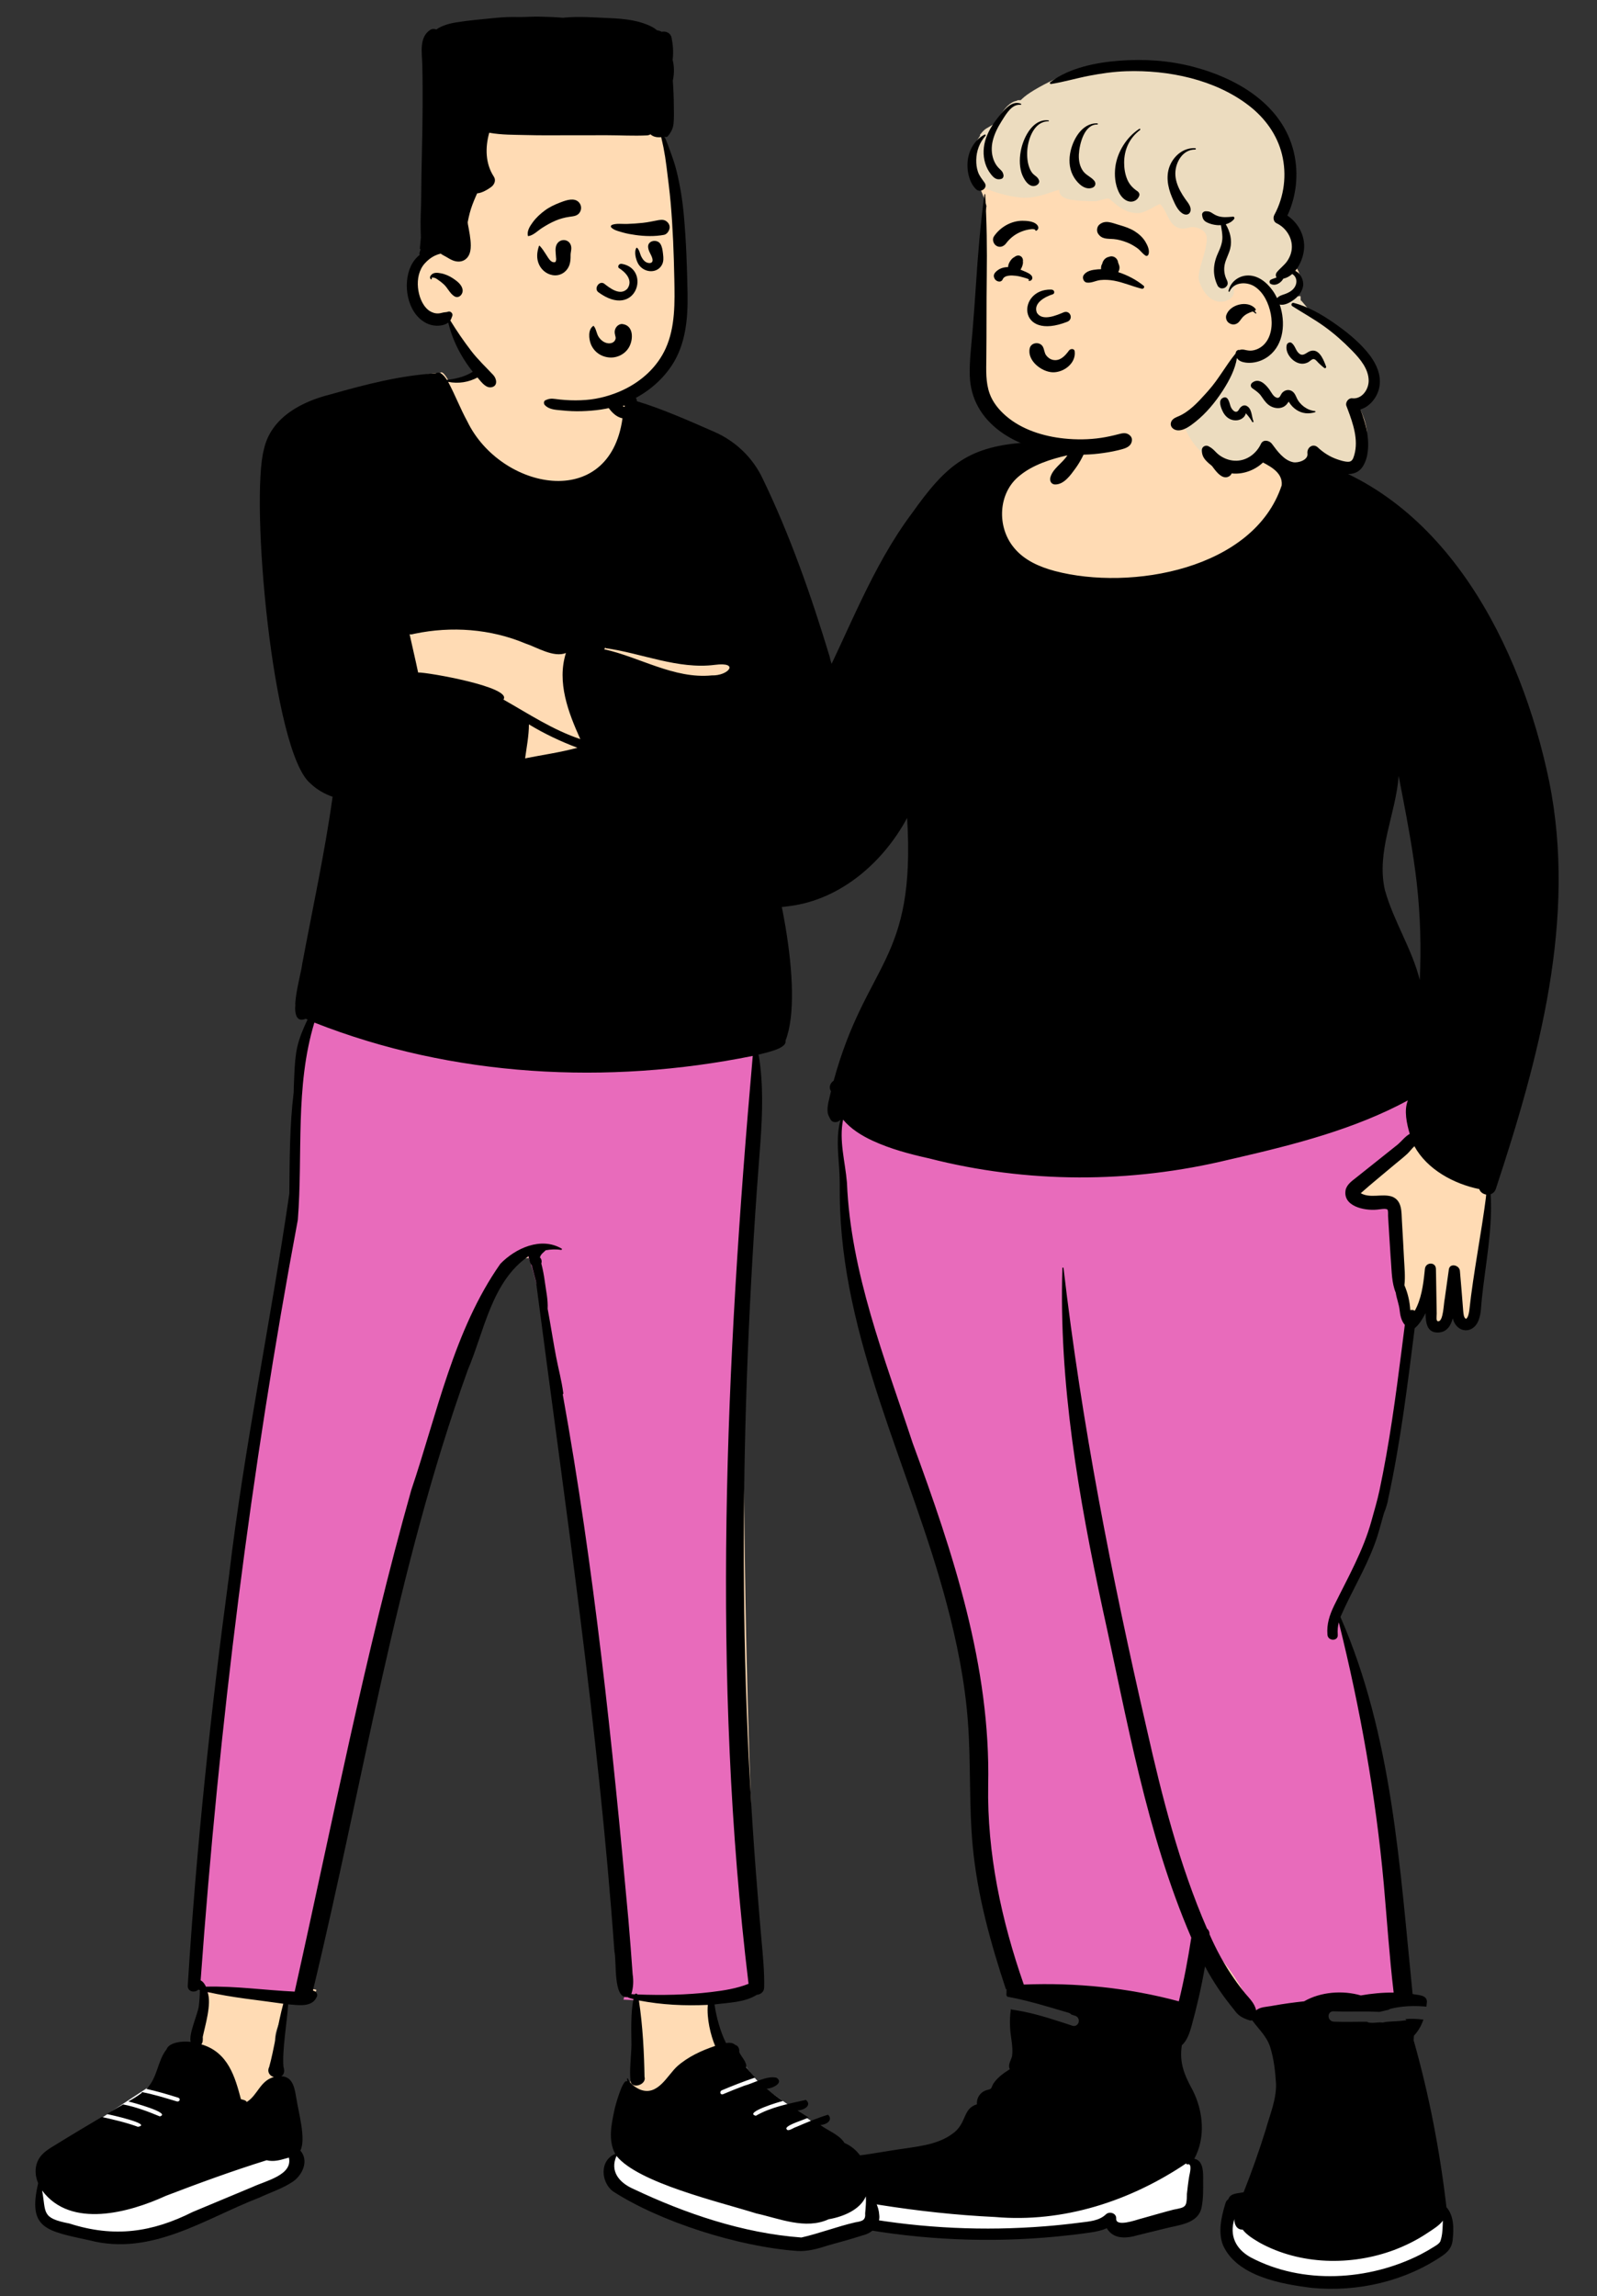 <svg width="297" height="427" viewBox="0 0 297 427" fill="none" xmlns="http://www.w3.org/2000/svg">
<rect x="0" y="0" width="297" height="427" fill="#333333" stroke="none"/>
<path fill-rule="evenodd" clip-rule="evenodd" d="M263.244 182.411L264.816 182.255C265.59 169.342 263.415 156.656 260.875 144.177L259.294 144.271C258.736 151.462 255.071 158.274 256.75 165.675C258.354 171.519 261.755 176.558 263.244 182.411ZM83.86 117.379L84.78 117.576C83.065 114.317 84.665 113.244 86.605 110.551L86.817 111.039L87.563 109.402C87.712 108.987 87.863 108.634 88.272 108.478C88.672 106.442 89.863 104.578 91.449 103.564L91.752 103.906C92.381 103.355 93.138 103.146 93.86 102.891C92.311 100.546 91.316 97.505 90.272 94.992C89.422 92.352 88.093 89.79 87.843 87.113C88.044 84.541 90.468 86.212 91.65 87.495C95.262 90.671 98.372 95.702 100.703 101.812C104.706 100.768 107.001 101.87 108.113 107.354C109.137 111.08 110.183 114.902 110.321 118.765C110.859 118.581 111.812 117.885 112.327 118.431C121.222 128.192 131.726 135.714 141.883 143.944C149.559 138.281 153.554 127.076 157.776 118.665C165.141 104.226 172.506 83.091 191.45 83.165C193.961 82.903 196.413 82.602 198.783 81.87C199.701 81.62 200.836 81.319 201.147 80.76C201.708 78.959 201.815 77.011 202.801 75.359C205.51 70.944 211.377 70.597 215.975 71.556C223.782 73.007 223.585 72.16 224.148 80.394C224.318 82.349 225.829 82.629 227.441 83.034C229.272 83.613 231.138 84.086 233.019 84.467C232.824 84.412 232.629 84.358 232.433 84.302C262.987 84.788 283.272 120.333 287.296 145.479C291.97 171.206 285.924 199.838 276.367 221.445C276.777 229.314 275.238 237.219 274.264 244.975C273.652 246.915 271.535 247.104 270.929 244.856L270.182 241.898L269.384 244.842C268.877 246.665 268.063 246.881 267.331 246.893C266.422 246.893 265.924 246.444 265.894 244.075L264.389 243.713C263.809 244.82 263.233 245.801 262.322 246.482C260.49 259.841 259.34 273.732 254.892 286.659C253.119 291.456 250.395 295.812 248.395 300.519C257.826 321.868 259.407 345.525 261.671 368.383C261.489 368.398 260.553 368.48 260.353 368.497L260.87 369.873C261.574 370.173 261.989 370.803 262.203 371.502C262.679 371.462 264.663 371.477 264.552 371.932C264.503 372.513 245.557 372.839 245.458 373.35C245.363 373.837 245.122 377.057 246.896 377.508C251.881 378.773 262.973 377.123 262.149 377.932C262.13 378.363 262.104 378.802 262.071 379.21C264.893 389.087 266.961 399.617 268.218 410.474C269.816 412.017 270.215 417.088 267.832 418.441C261.254 422.983 252.418 425.14 244.098 424.321C235.094 423.467 224.357 419.868 228.665 409.569C228.721 409.25 229.158 409.234 229.503 409.304C230.267 408.562 231.094 408 231.989 407.685C233.767 403.23 235.367 398.559 236.762 393.895C237.442 391.754 238.144 389.539 238.086 387.19C237.751 381.422 237.159 379.039 233.162 374.495C230.688 375.689 225.973 367.05 224.893 365.236C223.377 361.66 222.649 362.7 222.707 368.358C221.761 371.672 221.388 377.208 219.023 379.674C217.735 388.261 226.541 392.195 220.867 401.718C222.788 401.849 222.966 402.62 222.933 404.959C222.939 406.638 222.983 408.401 222.667 409.97C222.285 411.899 220.51 412.417 217.845 412.985C215.686 413.464 213.607 414.011 211.464 414.528C209.297 415.25 207.014 415.191 206.123 412.993C195.392 416.641 164.457 416.224 154.226 411.39C151.4 410.256 149.408 409.615 152.002 406.422C153.431 397.308 179.223 407.58 182.517 397.583C182.987 396.285 189.19 388.157 190.872 387.19C190.186 386.199 190.9 378.223 190.872 377.932C190.797 377.132 197.018 379.095 200.569 378.308C202.287 377.926 203.08 375.402 202.805 374.47C202.696 374.099 189.093 370.876 188.977 370.486C186.463 362.125 182.296 349.592 181.673 342.997C180.772 327.236 181.618 313.949 176.829 297.932C170.134 272.569 157.13 248.769 156.954 221.932C157.178 217.482 155.948 212.745 157.062 208.38L155.678 207.657C155.479 207.888 155.118 207.881 155.046 207.568C154.138 206.09 155.157 204.317 155.365 202.698C154.89 202.188 155.127 201.722 155.701 201.444C161.852 179.669 172.141 176.488 169.309 149.27C164.688 159.089 154.45 169.029 143.166 167.567C131.798 169.271 105.281 141.503 100.159 132.527C99.22 132.6 99.209 131.926 99.066 131.289C94.388 131.841 90.01 128.159 89.923 123.656C85.818 126.207 81.431 122.563 83.606 118.113C83.692 117.872 83.778 117.627 83.86 117.379Z" fill="#FFDBB4"/>
<path fill-rule="evenodd" clip-rule="evenodd" d="M230.289 408.906L229.182 412.511C228.19 415.747 229.377 418.47 232.412 420.179C241.848 425.195 254.297 424.839 264.459 419.678C265.32 419.233 266.152 418.76 266.953 418.257L267.192 418.105L267.394 417.977L267.494 417.912C267.909 417.637 268.175 417.389 268.357 417.038L268.382 416.987L268.395 416.961L268.405 416.933C268.449 416.801 268.49 416.668 268.528 416.534L268.556 416.429L268.584 416.322C268.769 415.579 268.829 414.906 268.871 413.592L268.891 412.967L268.941 411.43L268.027 412.666C267.652 413.171 267.143 413.603 266.308 414.166L265.941 414.41L265.226 414.88L265.205 414.894C263.401 416.104 261.386 417.118 259.162 417.962C251.115 420.957 241.949 420.584 234.818 416.762L234.608 416.647L234.046 416.31L233.872 416.204C232.788 415.538 232.143 415.041 231.642 414.423L231.604 414.375L231.566 414.326L231.416 414.13L231.169 414.139C230.505 414.165 230.095 413.567 230.117 412.721L230.119 412.674L230.289 408.906ZM221.111 401.454L220.42 401.895C212.724 406.805 205.702 409.898 198.543 411.158C194.456 411.839 190.137 412.025 185.192 411.817L184.616 411.791L184.141 411.767C181.175 411.615 178.438 411.367 173.404 410.832L171.517 410.631L169.162 410.323L168.159 410.19C163.712 409.592 160.881 409.132 157.938 408.493L157.621 408.423L157.612 408.417C157.533 408.359 157.445 408.305 157.318 408.233L157.209 408.171C156.911 408.006 156.799 407.922 156.743 407.818L156.735 407.803L156.594 407.514L156.156 407.544L156.149 407.541C156.059 407.491 155.967 407.442 155.873 407.394L155.733 407.322L155.589 407.251L155.53 407.224L155.36 407.193L155.177 407.157C154.836 407.089 154.509 407.009 154.023 406.879L153.637 406.774L153.495 406.735L153.356 406.783C152.225 407.167 151.926 408.238 152.583 409.062L152.611 409.097L152.632 409.121L152.635 409.144C152.675 409.414 152.861 409.614 153.142 409.794L153.183 409.819L153.244 409.855L153.294 409.884L153.313 409.908C153.354 409.962 153.401 410.011 153.454 410.057L153.495 410.09L153.538 410.122L153.557 410.135L153.943 410.384L154.069 410.464C154.355 410.642 154.571 410.753 154.801 410.833L154.854 410.851L154.856 410.854C155.8 411.773 157.256 412.272 159.438 412.689L159.666 412.732L159.781 412.753L160.127 412.814C171.411 414.837 182.993 415.392 194.496 414.473C196.284 414.328 198.063 414.15 199.828 413.937L200.416 413.865L201.115 413.776L201.878 413.684L202.078 413.659L202.275 413.633C204.022 413.391 205.048 413.049 205.965 412.233L206.015 412.187L206.084 412.124C206.459 411.767 207.176 412.013 207.186 412.477V412.503L207.184 412.534C207.136 413.228 207.561 413.665 208.247 413.791C208.709 413.875 209.3 413.83 210.016 413.686C210.293 413.632 210.582 413.563 210.888 413.481L211.104 413.421L211.402 413.334C211.445 413.322 211.488 413.309 211.532 413.296L212.184 413.1L212.986 412.879C213.292 412.795 213.629 412.7 214.056 412.578L216.342 411.933L216.894 411.779C217.379 411.645 217.788 411.535 218.219 411.423L218.426 411.37L218.927 411.272L219.105 411.235L219.267 411.2C220.963 410.822 221.251 410.356 221.286 408.224L221.289 408.034L221.379 407.219L221.433 406.747C221.496 406.222 221.555 405.779 221.62 405.356L221.658 405.113L221.671 405.032L221.721 404.73C221.725 404.708 221.8 404.362 221.83 404.214C221.87 404.007 221.902 403.815 221.924 403.631C221.974 403.205 221.968 402.86 221.876 402.581C221.762 402.239 221.514 402.021 221.191 401.982L221.153 401.978L221.139 401.977L221.111 401.454Z" fill="white"/>
<path fill-rule="evenodd" clip-rule="evenodd" d="M262.77 203.576L261.596 204.211C257.085 206.648 252.122 208.675 246.443 210.479L245.98 210.626C241.75 211.953 237.386 213.094 231.37 214.505L231.15 214.555L229.839 214.861L228.471 215.176C210.081 219.641 190.954 219.582 172.852 214.94L172.46 214.853C168.312 213.919 165.265 212.985 162.439 211.674C160.365 210.712 158.683 209.591 157.467 208.258L157.388 208.171L156.783 207.491L156.565 208.376C156.259 209.621 156.118 210.944 156.104 212.451V212.639L156.119 212.832L156.137 213.042C156.198 213.74 156.282 214.413 156.432 215.451L156.463 215.665L156.715 217.37C156.854 218.326 156.933 218.939 156.991 219.567L157.012 219.796L157.025 219.946L157.037 220.212C157.317 226.469 158.376 232.876 160.184 239.942L160.266 240.263L160.392 240.746L160.556 241.372C161.822 246.14 163.168 250.412 165.689 257.879L166.024 258.872L167.743 263.932C168.006 264.71 168.225 265.355 168.422 265.943L168.506 266.193L169.263 268.476L169.714 269.704L170.123 270.826C174.441 282.683 177.225 291.307 179.367 300.002L179.516 300.611C182.209 311.716 183.507 321.95 183.292 331.938C183.09 343.76 185.35 355.939 189.808 368.818L190.061 369.544L190.726 369.518C200.374 369.166 209.855 370.171 218.815 372.552L219.104 372.63L219.578 372.757L219.696 372.274C219.732 372.091 220.347 368.685 220.712 367.1L220.734 367.003L220.782 366.806L220.856 366.504C221.673 363.287 222.659 361.507 223.654 361.671C225.169 361.921 227.331 364.215 229.665 367.77C230.493 369.032 231.299 370.389 231.996 371.664L232.155 371.957L232.358 372.338C232.786 373.153 233.103 373.815 233.137 373.941L233.315 374.775L233.934 374.201C234.195 373.958 234.612 373.807 235.262 373.696L235.417 373.67L236.208 373.56L236.355 373.537L236.473 373.518L236.935 373.434C238.635 373.132 240.392 372.884 242.228 372.684L242.674 372.636L242.855 372.533C245.696 370.939 249.507 370.569 252.83 371.501L253.047 371.563L253.393 371.503C255.281 371.184 257.151 371.016 258.951 371.019L259.176 371.02L259.721 371.025L259.614 370.123C259.557 369.64 259.502 369.151 259.447 368.656L259.358 367.819C259.149 365.865 258.979 364.077 258.765 361.589L258.59 359.535L258.034 352.796C257.981 352.166 257.934 351.612 257.885 351.056L257.814 350.254L257.765 349.721C256.331 334.271 253.627 318.605 249.713 302.666L249.544 301.982L248.813 300.258L248.482 301.698C248.302 302.481 248.239 303.25 248.305 304.044C248.326 304.308 248.176 304.446 247.9 304.445C247.597 304.445 247.367 304.261 247.343 303.965C247.212 302.358 247.55 300.911 248.39 299.097L248.441 298.987L248.533 298.792L248.629 298.597L248.924 298.001L249.336 297.178L250.511 294.859C253.215 289.505 254.43 286.756 255.388 283.396L255.448 283.186L255.523 282.918L256.169 280.602L256.312 280.085C256.606 279.006 256.813 278.174 256.996 277.325L257.061 277.014C258.475 270.322 259.5 263.768 260.788 253.838L260.908 252.908L261.141 251.09L261.759 246.212L261.612 246.05C261.152 245.534 260.9 244.758 260.777 243.688L260.762 243.55C260.72 243.163 260.654 242.833 260.515 242.29L260.456 242.066L260.343 241.645L260.242 241.261C260.154 240.918 260.093 240.644 260.052 240.386L260.033 240.262L260.011 240.207C259.657 239.354 259.456 238.381 259.334 237.099L259.323 236.977C259.304 236.772 259.29 236.596 259.274 236.375L259.268 236.291L259.174 234.815L259.081 233.518L259.023 232.671C259.006 232.427 258.99 232.175 258.973 231.909L258.938 231.352L258.773 228.626L258.616 226.102L258.614 226.06V226.042L258.618 225.734L258.619 225.602L258.617 225.487C258.607 225.057 258.56 224.804 258.362 224.605C258.081 224.322 257.679 224.287 257.01 224.352L256.946 224.358C256.886 224.363 256.827 224.37 256.762 224.378L256.697 224.386L256.213 224.449L256.121 224.46L256.072 224.464L256.007 224.468C254.778 224.587 253.283 224.379 252.227 223.886C251.03 223.325 250.493 222.491 250.73 221.326L250.738 221.289L250.747 221.262C250.917 220.757 251.257 220.364 251.936 219.815L252.065 219.712L252.457 219.406L252.571 219.316L253.156 218.845C253.35 218.69 253.546 218.532 253.753 218.368L253.909 218.243L258.259 214.792L259.088 214.131L259.559 213.754L260.293 213.162L260.363 213.101C260.478 212.998 260.586 212.897 260.721 212.763L260.852 212.632L261.225 212.251C261.732 211.74 262.008 211.504 262.364 211.299L262.733 211.093L262.577 210.549L262.513 210.321C261.863 207.959 261.716 206.238 262.243 204.878L262.268 204.813L262.77 203.576Z" fill="#E86BBB"/>
<path fill-rule="evenodd" clip-rule="evenodd" d="M202.363 74.239C202.231 76.062 201.796 77.985 201.131 79.773C200.893 79.811 200.664 79.946 200.498 80.207C200.275 80.557 199.204 80.801 198.646 80.966L198.566 80.99C196.249 81.707 193.831 81.996 191.428 82.252C180.124 82.879 176.01 86.429 169.634 95.398C162.064 105.503 157.817 117.496 152.111 128.649C150.707 131.36 149.191 134.009 147.524 136.569L147.285 136.933C145.818 139.163 144.19 141.409 141.957 142.912C136.456 138.29 130.572 134.163 125.13 129.469L124.621 129.028C120.538 125.49 116.638 121.742 112.928 117.814C112.49 117.351 111.669 117.229 111.062 117.501C110.825 113.966 109.828 110.498 108.909 107.083C107.946 102.683 106.27 99.709 101.216 100.798L101.087 100.475C99.067 95.455 96.371 90.577 92.334 86.908L92.07 86.669C91.191 85.87 90.039 84.725 88.806 84.828C87.686 84.921 87.111 85.936 87.066 86.969C87.015 88.194 87.548 89.442 87.93 90.59L87.962 90.689C88.454 92.197 88.984 93.692 89.545 95.176C90.085 96.604 90.664 98.017 91.269 99.418C91.886 100.589 92.34 102.531 93.464 103.238C94.044 103.584 94.642 103.119 94.704 102.526C94.791 101.747 94.344 101.062 94.015 100.384C93.712 99.76 93.414 99.134 93.125 98.504C91.963 95.967 90.92 93.378 90.025 90.737L89.998 90.651C89.693 89.707 88.68 87.512 89.047 86.737C89.425 86.74 90.204 87.542 90.48 87.78C94.812 91.376 97.628 96.345 100.849 100.879C98.828 101.457 96.633 101.729 94.954 103.088C91.501 106.107 94.274 112.086 98.903 110.973C97.611 113.725 96.5 118.169 98.79 120.654C99.478 121.301 100.816 121.094 101.025 120.065C101.248 118.97 100.98 118.033 100.734 116.974C100.288 114.815 100.018 112.605 100.322 110.407L100.417 110.35C101.202 109.874 101.696 109.338 101.672 108.351C101.773 107.638 101.015 106.677 100.254 107.261C100.005 107.449 99.703 107.463 99.443 107.654C99.002 108.075 98.453 108.406 97.827 108.4L97.766 108.399C96.961 108.392 96.367 107.906 96.121 107.152C95.446 105.081 97.78 104.385 99.298 103.987L99.689 103.866C103.832 102.597 105.333 102.577 106.375 107.454L106.499 107.858C107.577 111.37 108.567 114.962 110.402 118.164L110.104 118.875C108.198 123.416 105.789 128.586 100.689 129.974C100.507 128.446 98.858 128.391 97.664 128.429C96.123 128.346 94.576 127.562 93.488 126.437C92.537 125.478 92.059 124.141 91.007 123.285C91.483 122.201 90.408 121.004 89.285 121.628C88.528 122.047 88.071 122.646 87.157 122.767C86.347 122.876 85.601 122.593 84.986 122.073C83.381 120.713 84.144 118.716 83.751 116.936C84.269 117.834 85.128 118.521 86.048 118.996C92.193 122.517 92.131 115.614 88.735 116.747C85.047 115.907 85.109 114.572 86.488 111.436L86.525 111.323C86.755 110.659 87.228 109.526 86.772 108.831C86.747 108.795 86.7 108.784 86.667 108.816C86.245 109.232 86.079 109.929 85.722 110.418L85.384 110.823C84.07 112.401 82.641 114.286 83.497 116.41C83.408 116.391 83.31 116.429 83.28 116.538C82.884 117.983 82.096 119.401 82.259 120.946C82.6 124.331 86.263 126.189 89.296 124.779C89.879 129.13 94.163 132.263 98.456 132.069C98.592 132.665 99.033 133.19 99.715 133.245C106.033 143.384 130.868 169.472 143.048 168.382C144.212 168.911 145.695 168.645 146.928 168.485C156.387 167.249 164.293 160.319 168.702 152.105C170.323 179.013 161.163 178.685 155.034 200.978C154.42 201.363 154.062 202.204 154.539 202.916C154.276 204.264 153.737 205.646 153.945 207.03C154.046 207.425 154.253 207.785 154.44 208.146C154.824 208.884 155.838 208.796 156.314 208.222C155.508 211.141 155.851 214.205 156.058 217.181C156.184 218.929 156.174 220.653 156.176 222.403C156.416 249.035 169.402 273.046 176.077 298.312C177.966 305.396 179.416 312.612 179.986 319.928C180.592 327.71 180.17 335.537 180.899 343.31C181.753 352.439 184.214 361.307 187.091 369.982L187.2 369.851L187.167 371.016C187.208 371.119 187.261 371.216 187.325 371.306L187.349 371.311C189.613 371.717 191.792 372.268 195.022 373.208L195.826 373.442L198.107 374.119L198.761 374.311L198.802 374.324L198.847 374.34C198.992 374.396 199.117 374.484 199.213 374.595L199.237 374.624L199.973 374.869L200.011 374.882L200.049 374.898C200.532 375.108 200.726 375.613 200.59 376.079C200.442 376.58 199.955 376.884 199.416 376.705L198.434 376.377L197.932 376.212L197.431 376.048C193.706 374.834 191.14 374.151 188.506 373.757L188.215 373.715L188.054 373.648L187.999 373.627C187.834 374.673 187.796 375.728 187.84 376.809C187.883 378.659 188.462 380.494 188.221 382.341C188.034 383.151 187.379 383.926 187.795 384.793L187.605 384.913C186.504 385.623 185.452 386.4 184.728 387.495C184.57 387.735 184.45 388.229 184.27 388.398C184.081 388.575 183.729 388.596 183.498 388.679C182.324 389.036 181.587 390.096 181.687 391.328C178.941 392.12 179.887 394.915 177.052 396.859C174.142 398.971 170.2 399.204 166.763 399.752L160.904 400.687L160.55 400.73C156.693 401.208 151.695 402.139 151.225 406.789C150.504 407.288 150.257 408.307 150.05 409.115C149.889 409.751 149.905 410.41 150.373 410.915C150.924 411.508 151.904 411.752 152.628 412.069C153.575 412.443 154.398 413.084 155.425 413.264C156.651 413.772 158.005 414.07 159.122 414.279C171.433 416.561 184.064 417.112 196.525 415.91C198.56 415.713 200.594 415.473 202.618 415.181L202.859 415.147C203.867 414.996 204.907 414.79 205.827 414.358C207.114 416.527 209.591 416.255 211.677 415.639C213.315 415.233 214.952 414.833 216.59 414.433C219.124 413.75 222.846 413.608 223.472 410.455C223.788 408.864 223.767 407.093 223.751 405.477L223.755 404.993V404.854C223.751 403.502 223.615 401.731 222.11 401.451C224.249 397.482 223.783 392.602 221.791 388.669L221.686 388.476C220.22 385.783 219.305 383.536 219.791 380.355C220.767 379.434 221.222 378.111 221.583 376.811C222.599 373.145 223.446 369.427 224.099 365.678C225.606 368.523 227.425 371.195 229.468 373.68C230.281 374.84 230.946 375.215 232.262 375.666C232.467 375.753 232.675 375.754 232.869 375.698C234.088 377.352 235.567 378.663 236.207 380.638C236.904 382.822 237.171 385.225 237.309 387.508C237.382 390.483 236.145 393.292 235.368 396.117C234.151 400.017 232.791 403.873 231.283 407.67C230.297 407.904 228.803 407.788 228.444 408.972C228.212 409.112 228.022 409.337 227.922 409.663L227.837 409.942C227.116 412.337 226.504 415.105 227.441 417.504C230.029 423.318 238.345 424.768 244.032 425.464C252.456 426.266 261.292 424.249 268.305 419.441C269.295 418.745 269.971 417.953 270.135 416.721L270.161 416.489C270.38 414.443 270.414 412.038 269.002 410.46C267.781 400.001 265.78 389.547 262.899 379.416C262.921 379.13 262.939 378.844 262.953 378.556C263.771 377.703 264.335 376.674 264.717 375.569C263.491 375.415 262.407 375.375 261.408 375.465L261.37 375.467L261.58 375.682L260.611 375.798L260.489 375.811C260.21 375.842 259.945 375.86 259.504 375.882L259.024 375.904C258.149 375.946 257.712 375.99 257.224 376.101L257.137 376.121L257.011 376.103C256.762 376.071 256.515 376.078 256.084 376.116L255.846 376.137C255.372 376.177 255.119 376.183 254.796 376.148L254.629 376.126L254.612 376.124L254.568 376.115L254.519 376.103C254.423 376.077 254.335 376.037 254.255 375.984L254.242 375.975L253.822 375.971C253.65 375.97 253.471 375.97 253.272 375.97L252.7 375.973L251.539 375.982L250.585 375.988C249.82 375.99 249.176 375.984 248.572 375.964L248.236 375.952L248.027 375.943C247.49 375.918 247.115 375.499 247.075 375.004C247.031 374.464 247.405 374.001 247.997 374.029C248.556 374.054 249.137 374.068 249.8 374.072L250.089 374.073H250.471L252.55 374.059C254.236 374.048 255.186 374.06 256.212 374.122L256.484 374.139L256.675 374.102C256.828 374.07 256.998 374.032 257.22 373.979L257.681 373.869C257.723 373.86 257.763 373.85 257.801 373.841L258.055 373.784L258.241 373.746L258.26 373.729L258.299 373.7C258.392 373.635 258.498 373.587 258.615 373.557C259.346 373.372 260.112 373.242 260.922 373.158C262.17 373.02 263.485 373.017 264.92 373.129L265.275 373.157C265.316 372.853 265.348 372.549 265.372 372.247C265.345 370.92 263.655 371.037 262.708 370.811C260.317 347.157 258.942 322.764 249.287 300.697C251.211 296.24 253.813 291.992 255.541 287.423L255.662 287.096C256.378 285.221 256.812 283.308 257.379 281.394C257.748 280.477 258.053 279.548 258.201 278.565C260.471 268.154 261.756 257.564 263.095 247.003C263.997 246.256 264.593 245.18 265.116 244.189L265.12 244.44C265.159 246.047 265.421 247.846 267.428 247.8C269.081 247.76 269.805 246.524 270.175 245.157C270.895 248.015 274.095 248.172 275.033 245.356C275.452 244.221 275.435 242.926 275.559 241.735C276.227 235.196 277.622 228.662 277.222 222.078C277.643 221.934 278.011 221.611 278.189 221.072C286.177 196.825 293.286 170.875 288.101 145.289C282.915 120.22 268.875 92.157 242.339 85.049C236.967 83.688 231.51 83.227 226.003 82.876C225.209 81.335 224.695 79.582 224.591 77.838C224.559 77.335 224.583 76.836 224.585 76.332C224.587 75.867 224.389 75.312 224.481 74.877C224.503 74.771 224.36 74.736 224.322 74.834C224.205 75.139 223.967 75.292 223.805 75.55C223.404 76.278 223.298 77.142 223.192 77.955C222.789 81.166 223.721 84.472 225.682 87.033L225.792 87.178C226.409 87.99 227.475 89.232 228.577 88.581C229.622 87.962 228.909 86.686 228.289 86.042C227.467 85.185 226.776 84.268 226.216 83.269C228.707 83.934 231.18 84.667 233.663 85.36L233.841 85.458C235.785 86.51 238.615 87.65 238.361 90.255C233.189 105.899 210.304 109.919 196.161 106.184C193.38 105.441 190.57 104.234 188.678 101.982L188.602 101.89C185.332 98.011 185.583 91.603 189.676 88.418C192.108 86.422 195.468 85.362 198.501 84.671C197.619 86.139 195.667 87.176 195.312 88.915C195.222 89.512 195.551 90.079 196.207 90.092C197.875 90.124 199.105 88.34 199.981 87.14C201.808 84.631 202.844 81.598 203.065 78.508C203.176 77.005 202.899 75.651 202.524 74.216C202.5 74.122 202.369 74.149 202.363 74.239ZM229.561 412.658C229.518 413.606 229.982 414.668 231.107 414.626C231.926 415.688 233.154 416.388 234.293 417.072C241.818 421.202 251.282 421.384 259.25 418.419C261.402 417.602 263.477 416.583 265.392 415.298L265.572 415.18C266.537 414.54 267.647 413.883 268.332 412.958L268.309 413.716C268.274 414.79 268.213 415.781 267.871 416.784C267.663 417.218 267.247 417.456 266.856 417.707C265.981 418.265 265.081 418.781 264.16 419.258C254.553 424.137 242.208 424.893 232.558 419.762C229.788 418.202 228.615 415.738 229.561 412.658ZM220.597 402.306C220.604 402.424 220.722 402.522 220.843 402.486C221.807 402.207 221.228 404.314 221.169 404.655C220.976 405.768 220.853 406.887 220.73 408.011L220.728 408.226C220.696 410.461 220.475 410.477 218.241 410.908C216.383 411.386 214.542 411.934 212.692 412.447L211.953 412.65C211.164 412.876 207.545 414.143 207.581 412.622L207.583 412.574C207.654 411.578 206.364 411.167 205.699 411.76L205.674 411.782C204.393 413.003 202.566 413.104 200.895 413.317L200.811 413.327C198.674 413.603 196.526 413.828 194.379 414C183.075 414.904 171.656 414.381 160.488 412.412L159.761 412.282C158.787 412.105 157.387 411.822 156.263 411.282C155.833 411.246 153.653 410.185 153.732 409.727C153.695 409.658 153.661 409.591 153.632 409.521C153.205 409.057 153.218 408.079 153.778 407.71C154.711 407.954 155.643 408.194 156.579 408.425L156.58 408.428C157.526 409.159 158.817 409.157 159.958 409.411C161.192 409.632 162.427 409.839 163.663 410.037C170.747 411.152 177.891 411.941 185.055 412.276C197.729 413.383 210.132 409.337 220.597 402.306ZM261.828 204.634C261.068 206.506 261.613 208.927 262.172 210.86C261.311 211.341 260.719 212.163 259.984 212.8C257.43 214.867 254.831 216.88 252.274 218.944L252.164 219.031C251.412 219.623 250.578 220.207 250.278 221.165C249.576 224.314 253.722 225.172 256.057 224.947C256.489 224.929 257.729 224.645 258.026 224.944C258.198 225.117 258.127 225.891 258.142 226.12C258.304 228.62 258.436 231.123 258.611 233.622L258.68 234.56C258.822 236.454 258.826 238.594 259.573 240.393C259.734 241.477 260.185 242.573 260.295 243.645C260.395 244.603 260.621 245.656 261.259 246.37L260.669 251.031C259.557 259.77 258.382 268.508 256.552 277.129C256.142 279.064 255.576 280.933 255.052 282.837C253.542 288.332 250.707 293.305 248.203 298.384L248.107 298.583C247.264 300.333 246.706 302.013 246.87 304.005C246.97 305.229 248.887 305.237 248.786 304.005C248.718 303.177 248.802 302.416 248.982 301.688C252.958 317.666 255.849 333.893 257.342 350.298C257.943 357.056 258.384 363.798 259.184 370.541C257.128 370.522 255.06 370.724 253.078 371.072C249.671 370.084 245.605 370.401 242.527 372.17C240.628 372.371 238.736 372.628 236.856 372.963L236.453 373.036C235.576 373.199 234.299 373.212 233.612 373.849C233.343 372.586 232.424 371.69 231.615 370.745C230.878 369.852 230.182 368.929 229.524 367.979C227.711 365.389 226.209 362.597 224.938 359.704C224.956 359.249 224.765 358.888 224.466 358.634C219.31 346.755 216.11 334.142 213.27 321.54C206.75 293.23 201.149 264.689 197.787 235.816C197.773 235.683 197.58 235.677 197.578 235.816C196.893 257.202 200.597 278.384 205.064 299.218C209.631 319.804 213.172 340.853 221.546 360.331C220.929 364.306 220.195 368.26 219.233 372.167C209.855 369.641 200.094 368.668 190.4 369.051C186.23 357.11 183.558 344.642 183.775 331.946C184.252 309.864 177.241 288.785 169.718 268.311C164.523 252.53 158.2 236.696 157.509 219.918C157.187 216.031 156.002 212.11 156.793 208.209C158.214 209.931 160.249 211.186 162.242 212.111C165.586 213.661 169.166 214.615 172.753 215.409C191.042 220.099 210.252 220.094 228.588 215.644L229.951 215.33C240.863 212.802 251.932 209.981 261.828 204.634ZM263.041 213.155C265.417 217.491 270.382 220.159 275.113 221.128C275.285 221.695 275.825 222.062 276.415 222.147C275.505 229.362 274.031 236.5 273.246 243.732L273.2 244.001C273.121 244.459 273.009 244.951 272.661 245.263C272.189 245.075 272.181 244.29 272.123 243.857C271.937 241.35 271.719 238.845 271.504 236.34C271.418 235.245 269.622 234.823 269.449 236.062L268.681 241.542L268.668 241.599C268.483 242.491 268.422 245.568 267.551 245.701L267.522 245.705C266.983 245.786 267.188 244.7 267.189 244.307L267.14 241.461L267.079 237.798C267.068 237.187 267.057 236.577 267.044 235.966C267.015 234.62 265.127 234.679 264.996 235.966L264.94 236.511C264.68 238.973 264.327 241.583 263.114 243.748C262.888 243.592 262.571 243.554 262.276 243.634C262.173 242.02 261.825 240.48 261.183 239.003C261.371 237.433 261.196 235.757 261.118 234.242L261.11 234.082C261.016 232.134 260.9 230.189 260.789 228.242L260.723 227.075C260.628 225.379 260.774 223.228 258.853 222.513C256.98 221.925 254.854 222.897 253.062 221.891C255.158 220.02 257.306 218.306 259.446 216.489C260.21 215.851 261.009 215.236 261.736 214.552C262.196 214.122 262.567 213.574 263.041 213.155ZM260.111 144.297L260.751 147.6C261.813 153.105 262.836 158.617 263.477 164.193C264.149 170.186 264.324 176.213 264.039 182.236C262.575 176.404 259.148 171.275 257.549 165.493C255.912 158.311 259.592 151.397 260.111 144.297ZM92.093 102.247C87.56 104.13 85.709 110.874 89.122 114.587C90.255 115.785 91.953 116.477 93.499 115.85C95.378 115.53 96.484 113.648 96.745 111.893L96.753 111.832C96.77 111.749 96.677 111.712 96.625 111.764L96.616 111.775C95.898 112.662 94.766 113.256 93.734 113.71C93.445 113.553 93.128 113.428 92.811 113.354C92.359 113.252 91.895 113.607 91.938 114.07C89.804 113.678 88.949 111.134 88.884 109.202L88.882 109.144C88.796 106.472 90.002 104.001 92.173 102.439C92.261 102.378 92.213 102.199 92.093 102.247Z" fill="black"/>
<path fill-rule="evenodd" clip-rule="evenodd" d="M182.516 26.418C182.87 25.522 183.496 24.395 184.543 24.351C185.352 21.868 187.365 19.34 190.165 19.407C198.382 10.977 208.727 11.375 219.543 13.159C225.25 14.221 231.043 16.3 235.3 20.402C240.397 25.232 242.382 33.659 238.39 39.766C241.84 41.62 241.907 46.021 240.432 49.197C242.205 50.427 242.312 53.413 240.316 54.351C240.422 54.787 240.347 55.238 240.144 55.626C241.134 56.453 242.423 57.063 243.488 57.589C243.96 57.82 244.231 58.2 244.343 58.627C247.842 60.929 256.564 66.555 256.461 71.032C256.512 73.368 254.784 74.906 252.685 75.518C253.934 78.022 254.883 80.948 253.687 83.65C253.356 84.466 250.88 86.865 250.756 86.91C250.537 87.097 246.985 85.461 245.259 84.627C244.924 86.811 242.596 87.956 240.589 87.207C238.685 86.632 237.515 85.015 236.315 83.545C234.722 87.032 230.035 87.072 227.005 85.569C224.284 84.308 222.215 81.997 221.063 79.212C214.944 82.216 207.786 83.092 201.139 81.892C200.712 82.65 199.767 83.158 198.926 82.865C195.391 81.799 191.483 81.74 188.487 79.297C182.241 74.8 181.715 66.51 182.151 59.443C182.537 52.397 182.2 45.292 183.476 38.322C182.922 36.27 182 34.456 181.147 32.528C180.221 30.506 180.24 27.501 182.516 26.418Z" fill="#FFDBB4"/>
<path fill-rule="evenodd" clip-rule="evenodd" d="M210.871 12.432L210.628 12.433C210.226 12.435 209.826 12.443 209.426 12.457C207.314 12.526 205.111 12.801 202.631 13.272L202.254 13.344C201.637 13.465 201.084 13.587 200.203 13.793L198.454 14.207C197.563 14.415 196.908 14.559 196.303 14.675L196.223 14.69C193.116 16.184 191.061 17.423 190.057 18.406L189.907 18.554L189.843 18.618L189.188 18.639L189.182 18.722L189.176 18.723C188.526 18.824 187.938 19.162 187.391 19.688L187.333 19.744L187.277 19.801C186.851 20.236 186.511 20.699 186.044 21.433L185.937 21.601L185.747 21.903L185.593 22.146C185.492 22.305 185.397 22.463 185.304 22.619L185.213 22.774L185.148 22.888L183.457 23.877C183.214 24.02 182.993 24.204 182.79 24.425L182.735 24.486L182.681 24.549L182.22 25.099L182.313 25.195L182.268 25.255L182.189 25.365L182.11 25.477L182.033 25.59L182 25.64L181.95 25.748L181.926 25.802L181.908 25.846L181.85 25.876L181.732 26.088C181.123 27.191 180.795 28.443 180.772 29.73C180.757 30.618 180.867 31.424 181.126 32.201C181.305 32.739 181.546 33.162 181.96 33.743L182.289 34.195L182.356 34.288L182.437 34.402C182.449 34.42 182.462 34.438 182.474 34.456C183.008 35.231 187.57 36.699 190.374 36.77L190.459 36.772L190.566 36.773C190.834 36.774 191.093 36.765 191.342 36.744C192.421 36.653 193.43 36.426 194.602 36.053L194.844 35.974L196.136 35.539C196.176 35.526 196.209 35.515 196.232 35.507L196.351 35.47C196.635 35.383 196.841 35.333 196.982 35.315L197.011 35.311L197.014 35.364L197.015 35.415V35.456C197.007 36.052 197.367 36.487 197.927 36.764C198.283 36.94 198.743 37.066 199.319 37.16L199.412 37.175C200.353 37.321 201.478 37.383 203.357 37.426C203.429 37.428 203.501 37.427 203.574 37.423C203.977 37.405 204.294 37.336 204.884 37.166L205.163 37.086L205.314 37.044C205.595 36.968 205.75 36.938 205.898 36.929L205.941 36.928L205.983 36.927C206.161 36.926 206.288 36.966 206.415 37.062L206.479 37.114L207.346 37.843C207.458 37.937 207.56 38.02 207.634 38.08L207.664 38.103C208.854 39.039 209.988 39.574 211.323 39.624L211.413 39.627L211.507 39.628C211.575 39.628 211.642 39.627 211.711 39.624C212.273 39.603 212.857 39.394 213.655 38.99L213.82 38.905L213.936 38.845C213.994 38.814 214.056 38.781 214.123 38.745L214.718 38.426L215.022 38.266C215.386 38.079 215.588 37.989 215.725 37.951L215.747 37.945L215.76 37.958C216.075 38.267 216.346 38.656 216.638 39.193L216.681 39.274L216.745 39.396L217.159 40.222L217.237 40.376C217.545 40.973 217.787 41.354 218.106 41.688C218.567 42.174 219.126 42.456 219.811 42.501L219.88 42.505L219.961 42.507C220.284 42.51 220.625 42.46 220.996 42.357L221.083 42.332L221.166 42.306C221.718 42.131 222.592 42.24 223.284 42.609C224.038 43.01 224.452 43.622 224.433 44.403C224.424 44.792 224.38 45.208 224.302 45.659L224.279 45.783C224.176 46.34 224.038 46.9 223.822 47.646L223.361 49.207L223.309 49.39L223.257 49.577C223.183 49.85 223.123 50.088 223.073 50.312C222.885 51.168 222.854 51.811 223.042 52.359C223.874 54.775 225.318 56.058 226.963 56.112L227.02 56.114L227.089 56.114C228.352 56.1 229.497 55.275 229.483 54.205C229.481 54.093 229.46 53.989 229.424 53.894L229.407 53.854L229.399 53.837L229.412 53.805C229.799 52.873 230.697 52.193 231.752 52.059L231.811 52.053L231.87 52.047C231.928 52.042 231.986 52.038 232.041 52.036L232.095 52.035L232.158 52.035C233.564 52.037 234.953 52.975 236.047 54.509C236.274 54.829 236.487 55.179 236.677 55.548L236.739 55.672L237.043 56.296L237.249 56.899C238.38 60.222 237.807 63.699 235.599 65.496L235.531 65.55C234.736 66.176 233.8 66.557 232.801 66.659C232.686 66.671 232.57 66.678 232.458 66.681L232.377 66.683L232.281 66.683C231.956 66.678 231.644 66.638 231.365 66.562C231.137 66.5 230.977 66.425 230.868 66.329C230.838 66.305 230.815 66.282 230.795 66.259L230.778 66.239L230.771 66.23L229.262 66.455C229.005 68.09 228.263 69.784 227.056 71.726L226.981 71.848L226.848 72.058L226.714 72.267C225.293 74.458 223.71 76.302 221.97 77.718L221.848 77.816L221.685 77.946L221.535 78.063C221.244 78.29 221.002 78.466 220.76 78.623L220.699 78.662L220.127 79.026L220.392 79.651C221.012 81.11 221.868 82.436 222.922 83.565L223.022 83.67L223.755 84.429L224.319 83.709C224.323 83.703 224.336 83.696 224.351 83.694L224.361 83.692H224.367L224.374 83.693L224.382 83.695L224.392 83.7C224.814 83.929 225.046 84.105 225.379 84.448L225.427 84.498L225.484 84.558L225.561 84.639C225.906 84.994 226.276 85.297 226.68 85.549C227.611 86.131 228.643 86.454 229.713 86.483L229.813 86.485H229.915C229.951 86.485 229.987 86.484 230.024 86.483C232.255 86.421 234.255 84.987 235.239 82.885C235.278 82.801 235.314 82.774 235.379 82.768L235.398 82.767L235.422 82.767C235.586 82.768 235.787 82.866 235.899 82.998L235.919 83.023L236.295 83.53L236.44 83.721C237.781 85.489 238.884 86.456 240.364 86.749C240.48 86.772 240.604 86.787 240.734 86.792L240.814 86.796H240.86C241.497 86.797 242.23 86.612 242.802 86.287C243.559 85.856 244.026 85.193 243.967 84.372L243.963 84.319L243.952 84.231C243.903 83.793 244.253 83.555 244.521 83.77L244.539 83.785L244.561 83.805C245.663 84.843 246.932 85.639 248.298 86.13L248.419 86.172L248.598 86.234C249.46 86.526 250.067 86.67 250.707 86.682C251.26 86.691 251.72 86.491 252.053 86.106C252.276 85.849 252.411 85.563 252.547 85.147L252.57 85.076L252.619 84.914L252.649 84.809C253.046 83.41 253.055 81.914 252.743 80.263C252.511 79.031 252.141 77.84 251.519 76.17L251.398 75.848L251.148 75.192C251.123 75.126 251.273 74.896 251.366 74.87L251.377 74.868L251.461 74.877C251.521 74.883 251.581 74.887 251.642 74.889L251.734 74.891H251.796C253.817 74.871 255.361 72.882 255.347 70.776C255.331 68.803 254.342 67.106 252.453 65.093L252.29 64.919L252.112 64.735L251.937 64.555C250.258 62.841 248.542 61.344 246.756 60.061L246.608 59.955L246.443 59.839C245.842 59.415 245.257 59.032 244.447 58.527L243.971 58.232L242.039 55.946C241.993 55.919 241.947 55.893 241.902 55.867L241.878 55.074L240.017 55.112C240.489 54.869 240.881 54.574 241.199 54.196C242.254 52.94 242.122 51.195 240.838 50.337L240.792 50.308L240.251 49.972L239.809 50.362C239.423 50.702 239.013 50.927 238.587 51.031L238.519 51.046L238.185 51.117L238.12 51.223L238.082 51.168C238.082 51.163 238.083 51.157 238.085 51.152L238.088 51.144L238.095 51.133L238.138 51.081L238.184 51.026C238.333 50.851 238.5 50.681 238.802 50.388L239.015 50.183L239.181 50.022C239.614 49.594 239.845 49.33 240.091 48.962C240.703 48.047 241.047 47.015 241.062 45.967C241.092 43.788 239.741 41.727 237.739 40.787C237.669 40.754 237.617 40.52 237.701 40.365C239.64 36.797 240.177 32.52 239.204 28.541C238.295 24.828 236.034 21.552 232.798 19.041C227.242 14.732 219.534 12.51 211.356 12.433L211.108 12.432H210.871Z" fill="#ECDCBF"/>
<path fill-rule="evenodd" clip-rule="evenodd" d="M240.583 56.327C240.215 56.234 240.018 56.73 240.33 56.929C242.313 58.195 244.363 59.326 246.279 60.703C248.102 62.012 249.785 63.503 251.355 65.107L251.529 65.285C252.948 66.75 254.52 68.613 254.536 70.774C254.548 72.453 253.257 74.286 251.456 74.065C250.778 73.982 250.155 74.846 250.391 75.468L250.64 76.124C251.643 78.78 252.661 81.788 251.87 84.582L251.841 84.682C251.65 85.321 251.448 85.886 250.708 85.874C250.021 85.862 249.307 85.629 248.663 85.407C247.328 84.947 246.119 84.179 245.093 83.214C244.185 82.36 243.025 83.227 243.147 84.313L243.151 84.347C243.319 85.565 241.384 86.131 240.505 85.957C238.769 85.612 237.531 83.867 236.546 82.537C236.071 81.898 234.92 81.646 234.504 82.537C233.679 84.302 231.978 85.62 229.989 85.676C228.955 85.704 227.963 85.409 227.088 84.862C226.731 84.639 226.412 84.373 226.119 84.072L226.046 83.996C225.612 83.535 225.312 83.29 224.759 82.989C224.213 82.692 223.507 83.06 223.51 83.707C223.515 84.545 223.761 85.102 224.337 85.71C224.813 86.214 225.38 86.656 225.975 87.009C227.172 87.718 228.595 88.118 229.989 88.071C232.185 87.998 234.281 86.9 235.641 85.192C237.028 86.857 238.749 88.386 240.986 88.345C242.66 88.314 244.221 87.44 244.968 86.085C246.024 86.815 247.182 87.385 248.422 87.758L248.532 87.791C250.286 88.303 252.305 88.507 253.434 86.76C254.494 85.12 254.573 82.849 254.33 80.974C254.113 79.299 253.599 77.709 253.009 76.14C254.688 75.638 255.992 74.055 256.44 72.35C257.116 69.771 255.803 67.271 254.178 65.355C252.414 63.273 250.194 61.513 247.957 59.972C245.726 58.435 243.226 56.991 240.583 56.327ZM183.216 36.157C183.212 36.085 183.095 36.06 183.084 36.139C182.313 41.748 181.868 47.346 181.498 52.994C181.311 55.855 181.098 58.714 180.865 61.571C180.642 64.312 180.27 67.125 180.354 69.877C180.485 74.185 182.571 77.689 185.992 80.21C189.269 82.626 193.334 83.82 197.323 84.325C199.639 84.618 201.987 84.632 204.306 84.357C205.511 84.214 206.713 84.023 207.893 83.738L208.403 83.61C209.332 83.372 210.37 83.049 210.502 81.945C210.566 81.41 210.283 81.016 209.826 80.748C209.23 80.398 208.547 80.604 207.932 80.763C206.897 81.032 205.851 81.262 204.793 81.422C202.521 81.764 200.185 81.785 197.902 81.548C194.061 81.148 190.008 79.898 187.046 77.317C185.759 76.195 184.639 74.829 184.051 73.205C183.294 71.117 183.406 68.84 183.431 66.654C183.49 61.571 183.438 56.489 183.509 51.405C183.58 46.306 183.518 41.248 183.216 36.157ZM221.847 12.403C217.358 11.241 212.802 10.94 208.192 11.289C203.844 11.619 198.89 12.595 195.338 15.277C195.166 15.408 195.27 15.654 195.483 15.62C197.857 15.24 200.171 14.55 202.535 14.093C204.809 13.654 207.124 13.324 209.44 13.247C217.27 12.988 225.983 14.768 232.298 19.666C235.258 21.962 237.517 25.049 238.417 28.723C239.339 32.491 238.84 36.566 236.988 39.974C236.722 40.465 236.832 41.241 237.388 41.503C239.076 42.296 240.279 44.052 240.252 45.947C240.24 46.867 239.924 47.748 239.416 48.508C238.88 49.312 238.061 49.874 237.461 50.624C237.225 50.92 237.216 51.327 237.404 51.599C237.052 51.754 236.673 51.836 236.327 52.019C236.034 52.173 236.026 52.656 236.327 52.808C237.09 53.193 237.914 52.785 238.428 52.164C238.52 52.053 238.599 51.938 238.671 51.82C239.287 51.689 239.839 51.379 240.321 50.955C241.24 51.507 241.365 52.734 240.576 53.672C240.173 54.151 239.601 54.447 239.023 54.66L238.953 54.685C238.39 54.885 237.875 54.997 237.509 55.449C237.268 54.945 236.991 54.469 236.682 54.036C235.561 52.461 233.836 51.064 231.789 51.242C230.186 51.38 228.797 52.532 228.468 54.12C228.444 54.238 228.62 54.33 228.673 54.207C229.442 52.408 231.876 52.342 233.325 53.279C235.031 54.382 235.963 56.46 236.336 58.396C236.704 60.302 236.492 62.621 235.07 64.071C234.487 64.664 233.695 65.075 232.869 65.183C232.465 65.236 232.108 65.184 231.723 65.106L231.467 65.052C231.288 65.015 231.112 64.985 230.925 65.002L230.648 65.039L230.491 65.113C230.353 65.175 230.366 65.158 230.528 65.062C230.056 65.024 229.812 65.373 229.786 65.757C229.771 65.766 229.757 65.777 229.745 65.791C227.955 67.988 226.627 70.513 224.727 72.638L224.172 73.261C222.743 74.856 221.112 76.585 219.17 77.412L218.939 77.508C218.374 77.747 217.807 78.075 217.735 78.758C217.67 79.369 218.15 79.83 218.705 79.973C219.967 80.297 221.407 79.172 222.33 78.434C224.319 76.847 225.989 74.823 227.368 72.695L227.505 72.483C228.639 70.706 229.706 68.68 230.036 66.571L230.096 66.668C230.1 66.675 230.104 66.68 230.106 66.683C230.174 66.775 230.249 66.853 230.334 66.927C230.567 67.128 230.85 67.246 231.144 67.326C231.696 67.475 232.302 67.504 232.869 67.446C234.022 67.328 235.099 66.888 236.01 66.171C238.785 63.989 239.112 59.927 237.99 56.632C238.911 56.853 239.96 56.231 240.679 55.699C241.503 55.087 242.183 54.205 242.345 53.167C242.506 52.137 241.853 50.774 240.881 50.376C241.889 49.163 242.476 47.441 242.535 46.063C242.641 43.665 241.371 41.398 239.421 40.09C241.255 36.148 241.608 31.575 240.374 27.389C237.923 19.083 229.717 14.439 221.847 12.403ZM228.833 75.507L228.81 75.434C228.614 74.792 228.362 73.514 227.405 74.001C226.491 74.465 227.074 75.841 227.394 76.51C227.777 77.311 228.437 77.953 229.324 78.125C230.045 78.265 230.838 78.085 231.342 77.526C231.49 77.363 231.572 77.184 231.66 76.987C231.694 76.91 231.709 76.858 231.716 76.823C231.724 76.861 231.748 76.917 231.808 76.983C232.21 77.424 232.591 77.938 232.883 78.46C232.952 78.584 233.17 78.497 233.115 78.362C232.774 77.527 232.832 76.236 232.074 75.632C231.405 75.099 230.776 75.518 230.422 76.138L230.404 76.171C229.888 77.112 229.064 76.218 228.833 75.507ZM236.106 72.49L236.036 72.393C235.321 71.413 234.116 70.234 232.909 71.145C232.525 71.435 232.511 71.919 232.909 72.207L233.059 72.314C233.587 72.689 234.112 73.043 234.498 73.581C234.919 74.165 235.297 74.784 235.863 75.243C236.862 76.053 238.479 76.213 239.347 75.12L239.433 75.012C239.506 74.918 239.588 74.805 239.656 74.692L239.709 74.766C239.714 74.773 239.719 74.78 239.724 74.787L239.736 74.805C240.093 75.377 240.543 75.848 241.104 76.22C242.171 76.926 243.374 77.024 244.581 76.65C244.698 76.613 244.666 76.455 244.553 76.444C243.122 76.31 241.729 75.291 241.147 73.978L241.081 73.831C240.846 73.309 240.582 72.813 240.001 72.608C239.435 72.409 238.84 72.619 238.452 73.049C238.127 73.408 238.045 74.121 237.458 73.964C236.818 73.792 236.457 72.986 236.106 72.49ZM240.202 63.771C239.885 63.53 239.389 63.789 239.302 64.139C238.907 65.723 240.548 67.59 242.126 67.639C242.531 67.651 242.922 67.552 243.282 67.364C243.561 67.218 243.891 66.844 244.197 66.782C244.592 66.703 244.942 67.231 245.221 67.502C245.566 67.839 245.908 68.151 246.296 68.438C246.45 68.553 246.69 68.36 246.625 68.184L246.494 67.834C246.02 66.588 245.203 64.769 243.676 65.286C242.928 65.54 242.364 66.394 241.576 65.717C240.945 65.176 240.886 64.293 240.202 63.771ZM233.462 57.394C232.039 55.755 228.691 56.62 228.056 58.615C227.916 59.056 228.062 59.629 228.405 59.941C228.857 60.351 229.501 60.476 230.05 60.154C230.523 59.876 230.716 59.423 231.063 59.034C231.572 58.464 232.265 58.147 232.979 57.92C233.157 58.014 233.322 58.138 233.471 58.287C233.548 58.363 233.691 58.259 233.624 58.169C233.532 58.047 233.42 57.932 233.293 57.826L233.353 57.808C233.542 57.755 233.582 57.532 233.462 57.394ZM224.207 39.29C223.888 39.29 223.516 39.591 223.557 39.942L223.569 40.04C223.661 40.708 223.875 41.086 224.542 41.397C225.108 41.66 225.702 41.805 226.322 41.863C226.557 41.884 226.805 41.886 227.058 41.867L227.11 42.174C227.216 42.787 227.313 43.401 227.332 44.026C227.365 45.185 226.934 46.141 226.471 47.176C225.583 49.164 225.484 51.148 226.451 53.133C226.592 53.424 226.993 53.66 227.316 53.631C227.734 53.593 227.937 53.471 228.18 53.133C228.384 52.85 228.337 52.449 228.196 52.152L228.18 52.12C227.692 51.173 227.539 50.104 227.788 49.063C228.021 48.085 228.551 47.206 228.788 46.232C229.172 44.644 228.763 43.069 227.961 41.706C228.566 41.532 229.126 41.22 229.499 40.745L229.497 40.744C229.64 40.592 229.562 40.273 229.312 40.292L229.029 40.315C228.22 40.383 227.475 40.453 226.657 40.227C226.237 40.111 225.875 39.917 225.516 39.683L225.438 39.632C224.987 39.332 224.738 39.289 224.207 39.29ZM222.271 27.554C220.242 27.438 218.511 28.781 217.669 30.568C216.754 32.509 217.138 34.736 217.945 36.645L218.174 37.179C218.576 38.105 219.103 39.206 219.926 39.703C220.848 40.261 221.647 39.614 221.375 38.585C221.212 37.972 220.773 37.5 220.418 36.994C220.086 36.522 219.776 36.033 219.505 35.524C218.974 34.524 218.577 33.41 218.581 32.264C218.589 30.174 219.965 27.778 222.271 27.808C222.436 27.81 222.433 27.563 222.271 27.554ZM212.012 24.18C212.139 24.084 212.026 23.87 211.885 23.96C209.533 25.461 207.776 28.279 207.423 31.049C207.226 32.585 207.376 34.227 208.029 35.645C208.402 36.459 209.044 37.235 209.942 37.458C210.768 37.663 211.618 37.19 211.875 36.382C211.974 36.069 211.803 35.741 211.545 35.569C210.709 35.014 210.035 34.314 209.64 33.372C209.23 32.392 209.066 31.352 209.061 30.296C209.049 27.821 210.034 25.689 212.012 24.18ZM183.28 25.253C183.389 25.132 183.252 24.953 183.107 25.029C181.407 25.926 180.327 27.645 180.018 29.526C179.714 31.369 180.123 33.877 181.544 35.21C182.346 35.962 183.783 34.962 183.116 33.993C182.646 33.309 182.138 32.747 181.869 31.939C181.628 31.219 181.544 30.492 181.557 29.735C181.586 28.084 182.174 26.484 183.28 25.253ZM204.07 22.945C201.165 22.807 199.404 26.134 199.001 28.613C198.752 30.145 198.939 31.724 199.782 33.052L199.832 33.13C200.528 34.191 201.793 35.413 203.156 34.911C203.733 34.698 203.887 34.078 203.499 33.608C202.906 32.888 201.989 32.595 201.432 31.826C200.806 30.964 200.602 29.884 200.637 28.835L200.642 28.72C200.739 26.791 201.656 23.09 204.07 23.155C204.205 23.159 204.203 22.952 204.07 22.945ZM194.982 22.393C192.173 22.032 190.461 25.349 189.933 27.633C189.604 29.061 189.532 30.654 189.953 32.072L189.984 32.173C190.328 33.231 191.341 35.044 192.662 34.503C193.025 34.355 193.395 33.951 193.22 33.516C192.999 32.96 192.68 32.816 192.254 32.46C191.926 32.186 191.697 31.793 191.528 31.406C191.079 30.374 190.979 29.168 191.04 28.055L191.049 27.924C191.207 25.751 192.382 22.513 194.982 22.573C195.101 22.575 195.093 22.407 194.982 22.393ZM189.838 19.275C188.274 18.678 186.992 20.178 186.093 21.248C184.967 22.59 183.946 24.035 183.368 25.705C182.853 27.193 182.763 28.847 183.226 30.362C183.456 31.112 183.813 31.807 184.301 32.42L184.363 32.497C184.871 33.118 185.361 33.499 186.193 33.277C186.531 33.186 186.674 32.851 186.616 32.53C186.49 31.845 186.138 31.667 185.682 31.188C185.28 30.766 184.981 30.246 184.781 29.7C184.367 28.573 184.345 27.352 184.623 26.19C184.934 24.89 185.546 23.69 186.254 22.565L186.406 22.324C187.157 21.134 188.226 19.303 189.808 19.496C189.943 19.512 189.945 19.316 189.838 19.275Z" fill="black"/>
<path fill-rule="evenodd" clip-rule="evenodd" d="M193.934 64.457C193.386 63.489 191.75 63.646 191.5 64.775C190.993 67.064 193.72 69.178 195.791 69.231C197.849 69.283 200.158 67.529 199.86 65.315C199.786 64.767 199.056 64.833 198.807 65.177L198.71 65.308C198.033 66.219 197.139 67.161 195.883 66.939C195.363 66.847 194.89 66.522 194.575 66.102C194.196 65.597 194.237 64.993 193.934 64.457ZM207.02 47.711C206.742 47.634 206.46 47.663 206.213 47.769C205.662 47.87 205.2 48.33 205.039 48.856C205.026 48.902 205.011 48.947 204.996 48.991L204.971 49.057L205.037 48.889C205.007 49.055 204.871 49.229 204.823 49.396C204.764 49.601 204.749 49.834 204.769 50.059C204.593 50.061 204.418 50.067 204.243 50.082L204.074 50.097C203.127 50.185 202.089 50.347 201.527 51.165C201.213 51.625 201.509 52.453 202.088 52.542C202.979 52.678 203.746 52.184 204.633 52.086C205.473 51.992 206.351 52.046 207.179 52.197C208.89 52.51 210.461 53.204 212.129 53.64L212.355 53.698V53.696C212.641 53.766 212.965 53.368 212.682 53.136C211.347 52.037 209.637 51.147 207.953 50.605C208.199 50.215 208.275 49.7 208.106 49.281C208.08 49.194 208.049 49.109 208.015 49.025L207.944 48.852C207.937 48.77 207.921 48.689 207.898 48.61L207.895 48.586L207.893 48.587C207.767 48.179 207.44 47.826 207.02 47.711ZM189.984 47.774C189.619 47.408 189.105 47.462 188.725 47.75L188.674 47.79C188.315 47.949 188.018 48.298 187.823 48.622C187.619 48.958 187.485 49.3 187.48 49.67C186.596 49.673 185.749 49.938 185.1 50.653C184.89 50.883 184.747 51.239 184.863 51.552L184.931 51.738C185.149 52.328 186.128 52.668 186.462 51.974L186.477 51.94C186.831 51.115 188.189 51.202 188.911 51.286C189.414 51.345 189.912 51.47 190.397 51.611C190.568 51.66 190.739 51.714 190.908 51.768L191.078 51.823C191.167 51.853 191.639 52.109 191.346 52.048C191.267 52.032 191.207 52.147 191.288 52.185C191.637 52.352 192.01 52.019 191.987 51.644C191.946 50.992 190.912 50.635 190.415 50.41L190.385 50.397C190.194 50.308 189.994 50.224 189.788 50.145C189.904 49.972 190 49.78 190.079 49.575C190.155 49.38 190.206 49.191 190.233 48.984C190.26 48.883 190.26 48.782 190.233 48.681L190.229 48.652C190.242 48.585 190.249 48.516 190.248 48.447L190.251 48.419H190.248C190.238 48.176 190.142 47.932 189.984 47.774ZM195.82 54.715C194.416 55.149 192.101 56.331 192.833 58.156C193.853 59.831 196.561 58.6 197.874 58.058C199.052 57.668 199.666 59.321 198.526 59.82C189.107 63.55 189.142 53.706 195.478 53.85C196.175 53.866 196.197 54.57 195.82 54.715ZM208.281 41.879L208.042 41.809C206.798 41.449 205.528 40.826 204.424 41.797C203.99 42.179 203.901 42.972 204.211 43.448C204.918 44.532 205.967 44.366 207.108 44.459C207.977 44.529 208.833 44.785 209.644 45.104C210.307 45.365 210.922 45.733 211.502 46.143C212.072 46.546 212.462 47.176 213.047 47.539C213.261 47.672 213.509 47.535 213.586 47.319C213.859 46.554 213.398 45.601 213.008 44.949C212.531 44.154 211.808 43.503 211.03 43.011C210.178 42.472 209.237 42.161 208.281 41.879ZM190.159 41.056C188.057 41.055 186.035 42.225 184.859 43.941C184.459 44.524 184.752 45.388 185.325 45.723C185.969 46.1 186.657 45.829 187.08 45.289L187.106 45.256C187.78 44.357 188.649 43.649 189.679 43.188C190.183 42.964 190.738 42.781 191.282 42.688L191.457 42.658C191.704 42.617 191.99 42.578 192.213 42.616C192.331 42.632 192.441 42.671 192.543 42.731C192.494 42.838 192.619 42.965 192.735 42.902C193.257 42.615 193.194 42.102 192.762 41.704C192.151 41.141 190.947 41.056 190.159 41.056Z" fill="black"/>
<path fill-rule="evenodd" clip-rule="evenodd" d="M161.558 412.706C161.899 411.329 161.345 409.542 161.025 407.753C160.529 404.971 159.355 400.939 157.12 399.678C156.723 398.629 143.326 390.167 137.591 385.942C134.645 383.772 134.632 379.733 134.035 379.781C132.9 376.984 132.753 374.223 132.056 370.985C134.648 370.644 139.074 371.257 141.116 369.78C141.482 369.804 141.477 365.802 141.529 365.238C139.991 361.064 136.209 258.966 139.991 210.333C140.391 204.921 141.435 198.864 140.404 193.28C142.092 192.909 143.103 191.158 143.109 191.089C147.146 183.156 140.954 156.184 137.073 148.718C140.155 148.637 144.214 148.217 146.122 145.642C147.025 145.344 147.594 144.826 148.033 143.993C148.537 143.2 149.005 142.367 149.428 141.514C151.481 137.244 152.748 132.503 152.063 127.798C152.194 127.757 152.865 127.753 152.898 127.564C152.965 126.408 152.753 125.388 152.406 124.296C148.88 111.993 144.635 99.879 139.025 88.296C136.214 82.097 130.398 79.835 124.371 77.507C121.472 76.367 118.571 75.05 115.545 74.304C115.507 74.092 115.687 73.447 115.292 73.499C114.801 73.602 114.898 74.39 114.717 74.832C107.72 69.099 112.157 66.144 107.939 63.004C103.572 60.735 100.985 60.643 96.172 61.134C94.396 61.185 92.975 61.987 92.556 63.776C91.03 67.478 87.454 70.203 83.552 71.039C83.229 70.464 82.343 68.816 81.846 69.337C76.211 69.529 65.322 73.985 60.047 75.535C54.753 76.888 54.82 78.331 53.434 84.091C50.921 94.354 51.392 132.9 57.951 141.023C60.329 142.612 62.115 143.603 63.309 143.993C63.269 147.79 63.904 153.448 63.309 157.161C61.969 163.896 60.337 170.659 58.844 177.431C58.838 178.185 52.866 189.368 55.665 187.297C56.243 187.582 57.258 188.776 57.881 189.042C54.907 195.827 55.454 204.156 55.665 212.537C55.718 217.529 54.553 222.999 53.434 228.11C45.16 271.42 39.547 320.596 36.474 363.98C36.349 365.757 36.267 367.112 36.208 368.375C36.147 368.808 36.73 368.8 36.947 368.58L37.246 368.289C37.579 368.384 38.112 368.53 38.449 368.621C38.492 370.042 38.352 371.517 38.18 372.812C38.023 374.05 36.013 379.456 36.474 380.665C34.943 380.583 32.067 383.1 30.695 385.823C29.992 386.453 30.252 387.567 29.736 388.537C29.04 389.209 25.056 391.659 17.784 395.888C15.113 398.028 7.658 404.312 8.359 406.037C8.359 406.037 8.28 406.576 8.254 406.755C6.779 415.348 9.235 414.988 17.182 416.252C28.792 418.302 39.772 412.085 49.584 406.815C52.844 404.613 56.02 405.198 55.665 402.539C55.022 399.257 54.907 387.508 51.186 387.773C51.798 387.1 51.644 380.933 51.186 379.781C50.894 376.812 53.578 374.04 53.434 370.985C54.993 371.101 58.178 371.832 58.844 370.092C58.814 369.917 58.078 369.92 57.951 369.878L57.964 369.78L57.881 369.76C64.371 346.86 80.181 241.694 97.349 233.622C97.455 234.485 99.343 233.46 100.488 233.622C105.797 275.093 111.876 314.184 115.119 358.541C115.444 359.857 116.194 369.033 116.511 370.554C117.173 371.103 117.701 371.431 118.091 371.54C118.269 376.22 117.668 385.986 117.647 385.996L117.337 386.756C115.529 390.839 114.182 396.301 116.511 400.302C114.782 400.176 114.027 401.651 113.949 403.184C112.931 409.904 139.866 415.868 146.122 416.252C148.177 416.611 162.83 413.996 161.558 412.706Z" fill="#FFDBB4"/>
<path d="M57.752 188.744L58.842 189.173C83.362 198.835 111.466 200.878 138.927 195.482L139.759 195.317L141.176 195.03L140.963 197.445C138.153 229.525 136.557 256.682 136.168 282.674C135.714 313.029 136.959 341.124 140.166 367.987L140.265 368.8L140.364 369.63L139.589 369.936C137.625 370.714 135.566 371.147 132.682 371.496L132.135 371.561C128.178 372.026 123.983 372.161 119.317 372.021L119.042 372.013L118.664 372L118.65 372.025L118.121 371.98L117.8 371.969L117.793 371.953L117.568 371.935L117.489 371.93L117.383 371.924L115.941 371.862L116.365 370.516C116.668 369.558 116.739 368.517 116.586 367.425L116.564 367.275L116.561 367.232C116.414 365.118 111.483 325.373 101.766 247.996C101.502 245.965 99.118 234.909 98.023 233.409L97.985 233.357L97.984 233.356L97.962 233.35C97.91 233.338 97.823 233.337 97.702 233.355C97.352 233.406 96.869 233.598 96.315 233.911C95.458 234.396 94.453 235.168 93.927 235.676L93.866 235.736L93.789 235.846C91.198 239.566 88.99 243.762 86.972 248.649L86.871 248.894L86.772 249.136C85.715 251.736 83.513 258.361 80.166 269.013C79.512 271.168 72.522 299.938 59.196 355.324C58.275 359.573 57.56 362.849 56.868 365.983L56.533 367.497L55.64 371.504L54.388 371.445C53.266 371.388 52.175 371.315 50.659 371.195L50.038 371.145L47.496 370.935C43.363 370.6 41.239 370.49 38.789 370.531L38.628 370.534L37.339 370.562L37.356 369.465L36.979 369.359L36.836 369.268L36.165 368.95L36.219 368.212C39.687 320.18 45.595 273.448 54.05 228.05L54.296 226.731L54.314 226.502C54.521 223.808 54.901 205.513 55.157 202.432L55.186 202.085C55.569 197.666 56.25 193.764 57.351 190.07L57.413 189.866L57.752 188.744Z" fill="#E86BBB"/>
<path fill-rule="evenodd" clip-rule="evenodd" d="M117.697 387.9C117.166 389.887 118.13 390.881 120.59 390.881C124.281 390.881 126.62 385.204 128.445 384.555L135.863 380.609C136.929 380.217 138.283 385.535 143.35 389.114C148.99 393.098 156.453 398.288 156.769 399.125C160.442 401.196 161.721 404.002 160.851 407.519C162.122 408.809 164.463 413.251 162.076 413.698C160.234 414.136 150.663 417.183 148.608 416.824C142.352 416.44 114.358 408.347 113.373 405.348L113.379 405.205C113.436 403.619 113.225 400.49 114.902 400.611C112.62 396.69 115.104 392.574 116.907 388.569L117.017 388.324L117.071 388.449C117.092 388.439 117.494 388.036 117.515 388.071C117.54 388.037 117.599 387.975 117.676 387.9H117.697ZM40.657 384.229L40.682 384.314C41.108 385.784 42.272 390.881 43.645 390.881C44.58 390.881 46.884 392.608 48.256 391.449L48.414 391.303C49.618 390.198 50.59 389.453 51.33 389.069C52.941 389.149 53.481 389.778 52.95 390.953L52.996 391.284C53.376 394.023 53.05 396.553 53.09 396.845C53.68 398.794 56.065 401.602 55.224 403.24C53.916 405.785 48.687 406.887 46.703 408.226C36.892 413.496 28.216 417.44 16.606 415.39L15.906 415.28C8.515 414.123 6.247 413.94 7.678 405.606L7.688 405.529C7.72 405.26 7.783 404.598 7.783 404.598C7.469 403.827 9.752 400.404 13.577 397.563C18.302 394.056 28.595 387.597 29.173 387.04C29.689 386.071 31.262 384.693 31.965 384.062C33.337 381.34 32.748 380.24 34.05 379.93C36.246 380.29 40.266 382.926 40.657 384.229Z" fill="white"/>
<path fill-rule="evenodd" clip-rule="evenodd" d="M159.095 413.26C155.7 414.04 152.387 415.329 149.034 416.09C138.115 415.284 127.395 411.606 117.817 407.067C115.041 405.851 113.412 403.692 114.654 400.921C118.716 405.949 133.757 409.446 140.642 411.612C144.924 412.553 149.787 414.679 154.11 412.695C156.851 412.226 159.969 410.91 161.024 408.441C161.097 409.493 160.989 410.54 160.897 411.589C161.005 412.877 160.377 413.052 159.095 413.26ZM118.546 370.896C118.456 370.682 118.171 370.677 118.063 370.872C117.855 370.855 117.634 370.834 117.413 370.825C117.791 369.628 117.844 368.375 117.657 367.139C117.42 363.73 117.148 360.324 116.861 356.92C113.895 324.295 110.479 291.572 104.656 259.305C104.725 259.256 104.771 259.179 104.758 259.081C104.466 256.795 103.849 254.566 103.419 252.303C102.984 250.021 102.618 247.726 102.217 245.438C102.097 244.755 101.976 244.071 101.848 243.388C101.94 241.728 101.539 239.982 101.328 238.374C101.179 237.246 100.965 236.091 100.671 234.962C100.795 234.583 100.73 234.132 100.425 233.846C100.421 233.843 100.417 233.839 100.412 233.835C100.435 233.76 100.46 233.688 100.487 233.621C100.697 233.102 101.15 232.87 101.478 232.502C102.421 232.331 103.385 232.284 104.335 232.435C104.476 232.462 104.582 232.265 104.438 232.188C100.62 229.952 95.867 232.108 93.051 235.024C84.397 247.336 81.267 262.968 76.485 277.095C67.828 307.822 61.756 339.253 54.802 370.364C49.301 370.108 43.813 369.304 38.301 369.443C38.094 368.975 37.738 368.474 37.314 368.273C40.739 320.845 46.624 273.594 55.386 226.856C56.358 214.614 54.837 202.132 58.464 190.161C84.206 200.304 112.989 201.814 139.991 196.359C134.942 253.681 132.275 311.602 139.21 368.913C136.993 369.791 134.613 370.167 132.256 370.443C127.723 370.991 123.103 371.061 118.546 370.896ZM50.054 384.407C49.646 385.2 50.079 386.025 50.933 386.25C48.377 386.925 47.903 389.647 45.888 390.889C45.699 390.532 45.166 390.472 44.809 390.367C43.732 386.36 42.489 381.645 37.447 380.172C37.768 379.761 37.723 379.277 37.708 378.791C38.083 376.885 39.432 372.627 38.596 370.44C43.23 371.497 47.986 371.93 52.684 372.616C51.728 376.094 50.918 381.349 50.054 384.407ZM53.277 401.354C53.428 401.312 53.58 401.27 53.728 401.226C54.468 404.471 49.458 405.53 46.987 406.682C43.264 408.227 39.544 409.778 35.834 411.34C28.321 415.113 21.264 416.177 12.912 413.487C7.597 412.467 8.608 411.451 7.829 407.345C13.158 414.52 24.075 411.441 30.852 408.339C37.011 405.977 43.216 403.71 49.588 401.722C50.861 402.042 52.074 401.708 53.277 401.354ZM107.383 139.056C104.174 139.926 100.92 140.376 97.657 141.022C97.942 138.926 98.36 136.83 98.367 134.706C101.223 136.45 104.258 137.875 107.383 139.056ZM77.105 117.849C83.963 116.419 91.224 116.94 97.704 119.66C99.929 120.4 102.934 122.331 105.245 121.437C103.53 126.882 105.689 132.491 107.922 137.446C102.798 135.735 98.286 132.727 93.621 130.089C95.368 127.787 79.483 124.997 77.758 125.058C77.269 122.678 76.686 120.317 76.174 117.94C76.46 118.047 76.814 117.904 77.105 117.849ZM112.542 120.424C112.578 120.451 112.605 120.486 112.618 120.533C119.33 121.464 126.071 124.522 132.963 123.635C137.62 123.033 135.476 125.699 132.374 125.599C125.377 126.3 118.89 122.16 112.38 120.748L112.542 120.424ZM116.205 75.424C116.189 75.497 116.172 75.571 116.157 75.645C116.088 75.645 116.018 75.638 115.947 75.618C115.902 75.574 115.86 75.529 115.816 75.485C115.944 75.449 116.075 75.427 116.205 75.424ZM163.516 411.887C163.42 410.261 162.568 408.632 161.348 407.539C162.162 404.202 160.532 399.951 157.051 398.515C156.104 396.962 154.05 396.279 152.566 395.172C153.811 395.095 154.952 394.208 153.997 393.252C151.974 393.867 150.018 394.696 148.092 395.527C147.573 395.636 146.336 396.668 146.24 395.747C146.605 395.014 149.43 394.274 150.351 393.765C149.668 393.333 148.984 392.9 148.305 392.465C149.513 392.435 151.064 391.527 149.881 390.498C146.692 391.208 143.376 391.834 140.566 393.451C138.248 392.874 144.997 390.806 145.621 390.708C144.562 389.986 143.537 389.232 142.573 388.418C143.629 388.398 145.832 387.334 144.424 386.384C142.651 385.927 140.188 387.392 138.428 387.861H138.426C137.1 388.353 135.787 388.884 134.485 389.433C133.959 389.655 133.736 388.929 134.255 388.709C136.277 387.857 138.324 387.05 140.416 386.354C139.846 385.732 139.309 385.084 138.771 384.435C138.913 383.416 137.863 382.521 137.473 381.6C137.556 381.129 137.319 380.388 136.761 380.291C136.316 379.86 135.645 379.831 135.026 379.929C134.044 378.039 133.196 375.095 132.885 372.748C135.487 372.4 138.507 372.39 140.757 370.951C141.426 370.91 142.094 370.424 142.113 369.616C142.178 366.703 141.891 363.833 141.632 360.934C141.374 358.039 141.131 355.141 140.904 352.244C137.064 305.758 137.755 259.028 141.408 212.554C141.798 207.106 141.993 201.533 141.089 196.123C142.211 195.776 146.405 195.052 146.082 193.531C149.722 184.253 144.339 160.488 140.381 151.15C143.327 150.978 146.863 150.345 148.797 147.914C150.66 147.256 151.313 145.069 152.241 143.494C154.239 139.296 155.533 134.571 155.028 129.897C157.09 129.349 154.533 123.678 154.305 122.15C150.885 110.857 146.967 99.625 141.831 88.99C139.999 85.102 136.785 82.029 132.854 80.312C128.126 78.249 123.376 76.114 118.432 74.604C118.462 73.761 117.581 73.431 116.98 73.736C116.942 73.724 116.903 73.711 116.865 73.701C116.257 73.557 115.337 73.794 114.847 74.303C113.245 71.953 112.83 68.98 112.239 66.219C109.856 68.715 112.057 77.069 115.768 77.788C113.35 95.246 93.083 91.104 86.915 78.383C85.577 75.926 84.675 73.509 83.34 71.008C87.192 71.798 91.132 69.669 92.528 65.97C92.815 65.37 93.063 65.036 93.591 64.661C94.24 64.2 94.075 63.026 93.158 63.056C89.54 63.869 91.916 69.636 83.117 70.646C82.798 70.153 82.422 69.686 82.026 69.445C81.859 69.261 81.331 69.209 81.046 69.421C74.425 69.82 67.966 71.495 61.616 73.3C56.162 74.642 50.443 77.559 49.093 83.5C46.508 92.947 50.631 139.899 57.748 145.704C58.922 146.841 60.33 147.623 61.855 148.174C60.396 158.615 58.12 168.989 56.184 179.365C56.039 181.154 52.936 191.085 56.874 189.451C56.981 189.502 57.09 189.552 57.197 189.602C56.965 190.077 56.746 190.558 56.534 191.044C55.854 192.605 55.312 194.183 55.064 195.874C54.806 197.632 54.755 199.409 54.677 201.182C54.648 201.84 54.624 202.489 54.616 203.132C53.855 209.355 53.87 215.706 53.809 221.958C50.368 245.592 45.428 269.048 42.619 292.807C39.204 318.189 36.494 343.675 34.919 369.241C34.865 370.415 36.223 370.646 36.883 369.996C36.977 370.023 37.072 370.048 37.167 370.074C37.169 371.1 37.081 372.128 36.962 373.146C36.736 374.631 35.038 378.367 35.466 379.714C33.92 379.499 31.431 379.815 30.982 381.083C29.213 383.337 29.326 386.412 27.225 388.457C29.247 388.9 31.256 389.494 33.217 390.117C33.622 390.335 33.377 390.929 32.864 390.775C31.775 390.45 30.683 390.114 29.586 389.809V389.808C28.524 389.513 27.458 389.249 26.378 389.047C26.341 389.077 26.354 389.143 26.4 389.17C25.628 389.769 24.75 390.29 23.87 390.791C24.438 390.916 31.976 392.935 29.72 393.568C27.534 392.661 25.255 391.794 22.89 391.344C21.867 391.923 20.867 392.528 19.857 393.123C20.344 393.226 28.47 394.992 25.654 395.503C23.47 394.708 21.205 394.174 18.924 393.676C16.127 395.339 13.325 396.998 10.564 398.709C9.41 399.421 8.154 400.106 7.413 401.177C6.428 402.6 6.416 404.376 7.093 406.003C5.117 414.518 8.604 414.848 16.733 416.635C28.254 419.587 38.247 412.508 48.26 408.662C50.351 407.681 52.663 406.945 54.537 405.653C56.307 404.392 57.474 401.742 55.853 399.925C56.973 397.828 55.477 392.689 55.119 390.232C54.824 388.683 54.626 386.184 52.326 386.104C52.941 385.704 52.921 384.953 52.717 384.347C52.447 381.372 53.371 376.088 53.593 372.728C55.352 372.855 57.959 373.371 58.871 371.42C59.223 370.858 58.769 370.253 58.193 370.176L58.193 370.173C58.316 370.183 58.282 370.169 58.199 370.149C67.52 331.642 73.531 292.191 86.982 254.797C90.061 247.575 91.432 238.26 98.312 233.598C98.406 234.181 98.505 234.852 98.871 235.272C98.891 235.347 98.911 235.423 98.93 235.498C99.171 236.436 99.441 237.366 99.68 238.306C105.063 279.767 111.278 321.141 114.264 362.88C114.717 364.813 113.981 371.694 116.684 371.384C117.019 371.573 117.456 371.664 117.818 371.754C117.259 374.234 117.416 377.981 117.433 380.243C117.394 382.502 117.021 384.843 117.273 387.081C117.562 388.552 120.311 387.666 119.862 386.187C119.799 381.947 119.543 376.715 118.815 372.007C123.028 372.83 127.345 373.03 131.636 372.832C131.406 375.318 132.141 378.427 132.997 380.466C130.429 381.329 127.941 382.491 125.956 384.244C124.076 385.953 122.348 389.873 119.034 388.578C118.115 388.169 117.109 387.46 116.792 386.545C116.485 386.316 116.645 386.867 116.705 386.999L116.581 387.042C115.818 386.555 114.418 391.603 114.301 392.233C113.715 394.935 113.037 398.014 114.423 400.541C111.445 401.778 111.766 405.804 113.974 407.49C122.741 413.173 137.359 417.812 148.239 418.59C150.164 418.724 152.191 418.159 154.022 417.552C156.175 416.976 158.335 416.36 160.464 415.684C162.338 415.253 163.75 413.644 163.516 411.887Z" fill="black"/>
<path fill-rule="evenodd" clip-rule="evenodd" d="M102.532 14.372C110.69 14.372 122.633 19.838 123.531 25.096C124.59 31.293 126.941 54.594 125.661 62.219C124.38 69.845 119.39 75.479 108.355 75.479C97.319 75.479 89.083 69.442 87.191 67.369C85.931 65.987 84.536 63.146 83.008 58.846C78.981 58.161 76.957 56.208 76.939 52.987C76.92 49.766 77.931 47.657 79.974 46.662C78.872 33.3 79.479 24.964 81.795 21.655C85.27 16.69 94.373 14.372 102.532 14.372Z" fill="#FFDBB4"/>
<path fill-rule="evenodd" clip-rule="evenodd" d="M99.844 3.093L100.175 3.095C101.675 3.12 103.187 3.176 104.692 3.3C104.763 3.293 104.835 3.287 104.905 3.28C107.739 3.007 110.568 3.252 113.4 3.372C116.099 3.486 118.948 3.765 121.371 5.061C121.682 5.227 121.946 5.417 122.172 5.627C122.488 5.672 122.789 5.762 123.059 5.913C123.839 5.754 124.71 6.105 124.894 7.013C125.163 8.343 125.265 9.685 125.104 11.035C125.1 11.066 125.097 11.1 125.093 11.134C125.419 12.386 125.397 13.753 125.126 14.988C125.24 16.547 125.305 18.112 125.314 19.674C125.32 20.754 125.369 21.854 125.268 22.931C125.181 23.878 124.792 24.628 124.18 25.347C124.065 25.482 123.87 25.505 123.708 25.472C123.667 25.464 123.63 25.452 123.597 25.438C123.966 26.231 124.257 27.072 124.556 27.875C125.029 29.152 125.489 30.451 125.815 31.774C126.476 34.442 126.912 37.161 127.165 39.898C127.611 44.769 127.78 49.681 127.866 54.571C127.949 59.204 127.543 64.035 124.911 67.996C122.611 71.462 119.108 73.977 115.206 75.335C112.987 76.109 110.528 76.396 108.183 76.466C106.972 76.502 105.757 76.451 104.553 76.325C103.385 76.203 102.176 76.216 101.323 75.328C101.089 75.084 101.092 74.584 101.437 74.425C102.097 74.124 102.544 74.092 103.267 74.192C103.866 74.274 104.467 74.339 105.07 74.381C106.364 74.472 107.665 74.474 108.959 74.375C111.335 74.192 113.767 73.519 115.925 72.498C119.309 70.895 122.215 68.269 123.785 64.822C125.609 60.822 125.49 56.188 125.406 51.89C125.312 47.176 125.139 42.477 124.731 37.779C124.533 35.502 124.227 33.24 123.951 30.973C123.805 29.768 123.614 28.568 123.38 27.378C123.256 26.748 123.096 26.127 122.963 25.501C122.867 25.517 122.769 25.526 122.669 25.53C122.068 25.55 121.411 25.403 120.966 24.975C120.795 25.092 120.578 25.165 120.316 25.178C117.846 25.301 115.338 25.149 112.863 25.148C110.38 25.146 107.896 25.148 105.411 25.155C102.929 25.162 100.441 25.185 97.96 25.119C95.651 25.057 93.264 25.108 90.985 24.684C90.22 27.414 90.247 30.413 91.843 32.852C92.294 33.54 91.928 34.35 91.34 34.78C90.74 35.218 89.66 35.89 88.736 35.959C88.646 36.161 88.554 36.361 88.467 36.562C88.026 37.57 87.629 38.584 87.351 39.651C87.207 40.201 87.084 40.76 86.98 41.323C86.989 41.421 86.998 41.52 87.008 41.618C87.008 41.628 87.009 41.638 87.011 41.65C87.017 41.69 87.024 41.736 87.028 41.762C87.081 42.045 87.133 42.327 87.189 42.608C87.323 43.293 87.426 43.983 87.499 44.676C87.633 45.945 87.62 47.594 86.387 48.345C85.728 48.747 84.937 48.706 84.24 48.436C83.772 48.254 83.374 47.998 82.943 47.745C82.687 47.596 82.42 47.473 82.17 47.317C82.101 47.274 82.035 47.222 81.973 47.167C81.506 47.267 81.05 47.453 80.795 47.58C80.109 47.921 79.507 48.416 78.996 48.984C77.908 50.193 77.582 51.897 77.734 53.478C77.876 54.95 78.452 56.641 79.612 57.62C80.116 58.046 80.746 58.295 81.411 58.288C81.739 58.285 82.041 58.216 82.357 58.133C82.668 58.05 83.053 58.075 83.341 57.96C83.767 57.788 84.294 58.311 84.12 58.741C83.989 59.064 83.914 59.349 83.75 59.601C84.94 61.55 86.244 63.439 87.63 65.251C88.88 66.882 90.352 68.254 91.743 69.749C92.356 70.409 92.612 71.71 91.501 71.992C90.393 72.276 89.566 71.083 88.929 70.358C86.292 67.349 84.299 63.895 83.367 59.996C82.946 60.296 82.463 60.459 81.954 60.53C80.941 60.669 79.917 60.469 79.029 59.955C75.666 58.007 74.853 52.745 76.428 49.446C76.808 48.652 77.368 47.943 78.052 47.393C77.998 47.29 77.977 47.169 78.012 47.038C78.073 46.81 78.139 46.585 78.21 46.361C78.133 46.327 78.077 46.256 78.088 46.151C78.151 45.503 78.212 44.854 78.274 44.205C78.253 43.225 78.205 42.246 78.217 41.26C78.234 39.689 78.329 38.12 78.335 36.548C78.353 31.068 78.576 25.593 78.592 20.113C78.6 17.433 78.606 14.749 78.536 12.071C78.534 12.035 78.534 12 78.533 11.964C78.475 9.821 77.909 6.952 79.999 5.566C80.342 5.338 80.77 5.335 81.144 5.482C82.219 4.731 83.567 4.369 84.856 4.16C87.311 3.762 89.788 3.571 92.261 3.318C93.552 3.187 94.91 3.137 96.209 3.166C97.522 3.195 98.853 3.075 100.175 3.095L99.844 3.093ZM80.257 51.064C80.727 50.615 81.428 50.719 82.005 50.826C82.806 50.974 83.585 51.326 84.261 51.777C84.988 52.263 85.886 52.936 86.029 53.857C86.16 54.703 85.321 55.636 84.457 55.069C83.657 54.543 83.268 53.579 82.579 52.919C82.242 52.596 81.876 52.312 81.49 52.052C81.315 51.934 81.142 51.803 80.951 51.712C80.933 51.704 80.145 51.447 80.297 51.786C80.349 51.898 80.214 52.024 80.118 51.924C79.845 51.646 79.997 51.312 80.257 51.064Z" fill="black"/>
<path fill-rule="evenodd" clip-rule="evenodd" d="M114.542 60.945C114.764 60.561 115.272 60.205 115.737 60.259C117.822 60.504 117.818 63.034 117.013 64.511C116.299 65.821 114.822 66.59 113.343 66.478C111.791 66.36 110.467 65.445 109.884 63.991C109.499 63.029 109.321 61.252 110.345 60.606C110.365 60.594 110.396 60.597 110.411 60.614C110.903 61.187 110.922 62.045 111.352 62.682C111.753 63.275 112.374 63.764 113.102 63.84C113.645 63.896 114.195 63.7 114.409 63.211C114.523 62.947 114.51 62.803 114.467 62.621L114.428 62.463C114.291 61.91 114.23 61.488 114.542 60.945ZM115.099 49.848C116.187 50.51 117.844 52.053 116.674 53.693C115.297 55.139 113.314 53.481 112.338 52.731C111.432 52.15 110.414 53.644 111.254 54.323C118.314 59.555 121.179 50.021 115.65 49.07C115.041 48.965 114.814 49.643 115.099 49.848ZM103.617 45.311C104.284 44.309 105.808 44.456 106.175 45.646C106.375 46.29 106.1 46.869 106.114 47.513C106.126 48.056 106.09 48.662 105.923 49.188C105.544 50.389 104.465 51.237 103.19 51.202C101.918 51.167 100.798 50.361 100.264 49.226C99.73 48.087 99.844 46.908 100.233 45.749C100.252 45.694 100.325 45.667 100.369 45.714C100.83 46.204 101.168 46.722 101.517 47.272L101.876 47.835C102.149 48.259 102.547 48.801 103.058 48.767L103.135 48.759C103.276 48.747 103.255 48.775 103.364 48.582C103.415 48.492 103.406 48.325 103.431 48.219L103.439 48.184L103.435 48.165C103.424 48.113 103.413 48.017 103.404 47.849L103.402 47.812C103.365 47.029 103.144 46.021 103.617 45.311ZM120.535 45.978C120.416 44.696 122.216 44.412 122.814 45.36C123.127 45.855 123.218 46.476 123.287 47.065L123.319 47.345C123.391 47.949 123.418 48.578 123.156 49.142C122.743 50.031 121.845 50.5 120.876 50.426C119.951 50.355 119.107 49.818 118.661 49.003C118.265 48.275 117.871 46.855 118.352 46.097C118.381 46.051 118.44 46.045 118.48 46.08C118.935 46.485 119.009 47.223 119.279 47.75C119.559 48.294 119.983 48.824 120.624 48.906C121.239 48.985 121.473 48.649 121.316 48.063C121.114 47.307 120.611 46.792 120.535 45.978ZM104.103 37.689L104.397 37.576C105.406 37.195 106.791 36.754 107.612 37.575C108.118 38.081 108.214 38.827 107.853 39.445C107.415 40.194 106.63 40.212 105.872 40.323C105.01 40.448 104.133 40.686 103.331 41.026C102.427 41.409 101.588 41.887 100.766 42.42C99.984 42.926 99.206 43.755 98.27 43.911C98.232 43.917 98.189 43.901 98.179 43.859C97.966 42.944 98.557 42.043 99.083 41.329C99.721 40.464 100.493 39.754 101.356 39.118C102.189 38.504 103.141 38.06 104.103 37.689ZM122.43 40.944L122.519 40.928C123.131 40.826 123.686 40.849 124.147 41.334C124.499 41.704 124.634 42.184 124.466 42.673C124.311 43.124 123.966 43.583 123.463 43.678C121.767 43.997 119.888 43.944 118.183 43.702C117.404 43.592 116.616 43.456 115.857 43.242L115.507 43.141C114.873 42.96 114.147 42.77 113.686 42.303C113.521 42.136 113.616 41.895 113.815 41.818C114.618 41.503 115.72 41.67 116.577 41.646C117.574 41.617 118.573 41.542 119.565 41.439C120.535 41.338 121.473 41.119 122.43 40.944Z" fill="black"/>
</svg>
